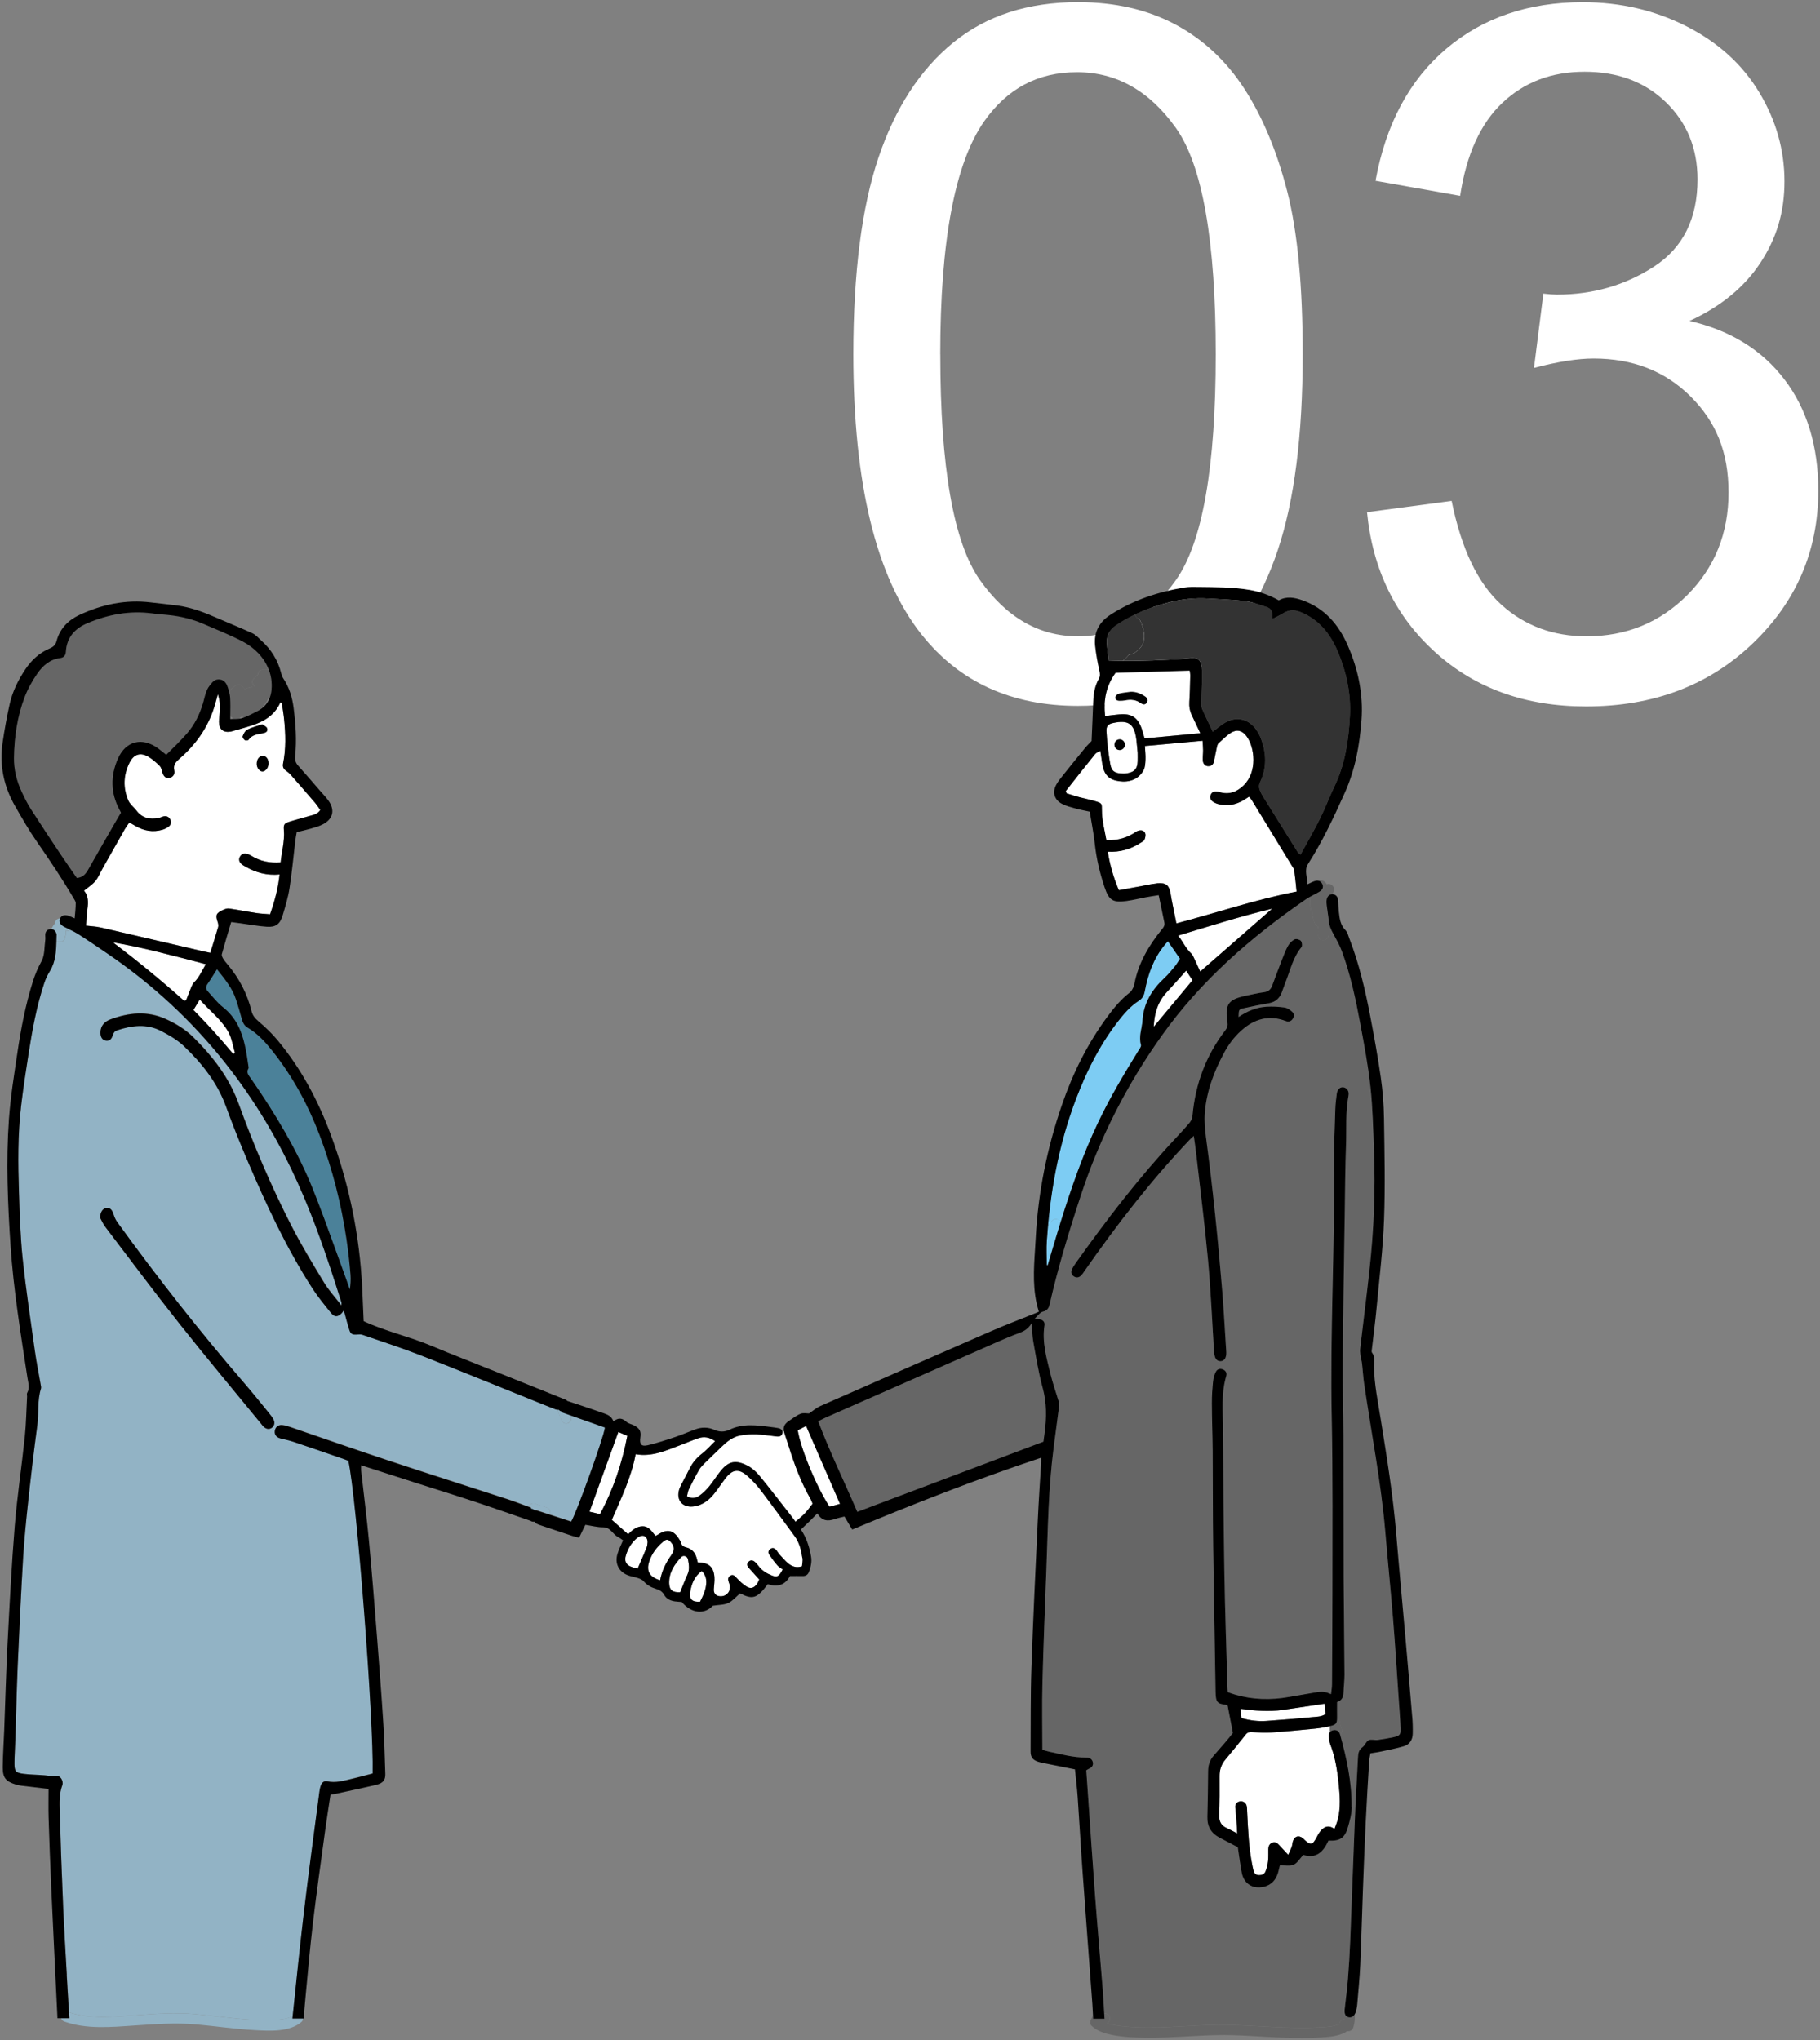 <?xml version="1.0" encoding="UTF-8"?>
<svg xmlns="http://www.w3.org/2000/svg" width="397" height="445" version="1.1" viewBox="0 0 397 445">
  <rect x="0" y="0" width="397" height="445" fill="#808080" stroke="none"/>
  <defs>
    <style>
      .cls-1 {
        fill: #333;
      }

      .cls-2 {
        fill: #fff;
      }

      .cls-3 {
        fill: #7dccf3;
      }

      .cls-4 {
        fill: #666;
      }

      .cls-5 {
        fill: #92b3c5;
      }

      .cls-6 {
        fill: #4b8199;
      }
    </style>
  </defs>
  <!-- Generator: Adobe Illustrator 28.6.0, SVG Export Plug-In . SVG Version: 1.2.0 Build 709)  -->
  <g>
    <g id="_レイヤー_1" data-name="レイヤー_1">
      <g>
        <path class="cls-2" d="M186.14,77.27c0-17.77,1.83-32.08,5.49-42.91,3.66-10.83,9.09-19.19,16.3-25.07,7.21-5.88,16.29-8.82,27.22-8.82,8.07,0,15.14,1.62,21.23,4.87,6.08,3.25,11.11,7.93,15.07,14.05,3.96,6.12,7.08,13.57,9.33,22.35,2.26,8.79,3.38,20.63,3.38,35.53,0,17.64-1.81,31.87-5.43,42.71-3.62,10.83-9.04,19.21-16.25,25.12-7.21,5.91-16.32,8.87-27.33,8.87-14.49,0-25.88-5.19-34.14-15.59-9.91-12.51-14.87-32.88-14.87-61.11ZM205.11,77.27c0,24.68,2.89,41.1,8.66,49.27,5.78,8.17,12.9,12.25,21.38,12.25s15.6-4.1,21.38-12.3c5.78-8.2,8.66-24.61,8.66-49.22s-2.89-41.19-8.66-49.32c-5.78-8.13-12.97-12.2-21.59-12.2s-15.24,3.59-20.3,10.77c-6.36,9.16-9.54,26.08-9.54,50.76Z"/>
        <path class="cls-2" d="M298.19,111.72l18.46-2.46c2.12,10.46,5.72,18,10.82,22.61,5.09,4.61,11.29,6.92,18.61,6.92,8.68,0,16.01-3.01,22-9.02,5.98-6.01,8.97-13.47,8.97-22.35s-2.77-15.47-8.3-20.97c-5.54-5.5-12.58-8.25-21.12-8.25-3.49,0-7.83.68-13.02,2.05l2.05-16.2c1.23.14,2.22.21,2.97.21,7.86,0,14.94-2.05,21.22-6.15s9.43-10.42,9.43-18.97c0-6.77-2.29-12.37-6.87-16.82-4.58-4.44-10.49-6.67-17.74-6.67s-13.16,2.26-17.94,6.77c-4.79,4.51-7.86,11.28-9.23,20.3l-18.46-3.28c2.26-12.37,7.38-21.96,15.38-28.76,8-6.8,17.94-10.2,29.84-10.2,8.2,0,15.76,1.76,22.66,5.28,6.9,3.52,12.18,8.32,15.84,14.41,3.66,6.08,5.49,12.54,5.49,19.38s-1.74,12.41-5.23,17.74-8.65,9.57-15.48,12.71c8.88,2.05,15.79,6.31,20.71,12.77,4.92,6.46,7.38,14.54,7.38,24.25,0,13.12-4.79,24.25-14.36,33.38-9.57,9.13-21.67,13.69-36.3,13.69-13.2,0-24.15-3.93-32.86-11.79-8.72-7.86-13.69-18.05-14.92-30.56Z"/>
      </g>
      <g>
        <path class="cls-2" d="M140.36,335c.64.15.92.79.89,1.46-.02.4-.09.81-.24,1.18-.59,1.46-1.23,2.89-1.92,4.51-.44-.13-1.1-.24-1.68-.52-.88-.41-1.2-1.23-.93-2.19.43-1.58,1.24-2.95,2.51-3.99.35-.29.96-.54,1.37-.45Z"/>
        <path class="cls-2" d="M146.38,336.43c.78.94.79,1.7.06,2.74-1.16,1.65-2.07,3.41-2.46,5.52-2.29-.68-3.06-2.02-2.37-4.11.58-1.74,1.66-3.17,3.08-4.34.71-.59,1.1-.5,1.69.2Z"/>
        <path class="cls-2" d="M150.07,340.12c.2,1.09.41,2.21-.12,3.32-.57,1.2-1.02,2.46-1.59,3.86-1.59.08-2.37-.45-2.4-1.97-.05-2.31,1.12-4.13,2.66-5.72.45-.47,1.32-.18,1.44.52Z"/>
        <path class="cls-2" d="M153.07,342.67c1.46,1.37,1.3,3.58-.36,6.69-1.66.12-2.41-.51-2.17-2.03.28-1.83.93-3.52,2.53-4.66Z"/>
        <path class="cls-2" d="M183.23,328.03c-.96.26-1.64.45-2.28.62-2.85-4.36-6.22-12.42-6.94-16.68.55-.28,1.13-.57,1.83-.93,2.46,5.66,4.89,11.25,7.39,16.99Z"/>
        <path class="cls-2" d="M134.89,312.35c.68.29,1.31.55,1.96.83-1.17,6.01-3.03,11.66-5.97,17.09-.76-.18-1.45-.35-2.29-.54,2.11-5.82,4.17-11.52,6.29-17.38Z"/>
        <path class="cls-2" d="M277.5,198.19c-5.36,4.68-10.45,9.13-15.7,13.72-.44-.97-.89-1.97-1.36-2.96-.17-.36-.34-.76-.62-1.01-1.19-1.05-1.73-2.51-2.84-3.86,6.89-2.08,13.49-4.17,20.53-5.88Z"/>
        <path class="cls-2" d="M258.74,211.71c.5.76.92,1.4,1.38,2.1-2.77,3.32-5.57,6.69-8.46,10.16.13-2.94.9-5.47,2.86-7.57,1.4-1.5,2.75-3.05,4.22-4.69Z"/>
        <path class="cls-2" d="M288.95,371.61c.06.84.11,1.54.17,2.28-.92.59-1.93.56-2.87.65-3.33.33-6.66.58-10,.83-1.81.14-3.58-.11-5.44-.6-.07-.61-.14-1.2-.24-2.05,3.16.43,6.22.69,9.27.24,2.99-.44,5.97-.88,9.11-1.35Z"/>
        <path class="cls-2" d="M291.99,388.96c.27,2.62.48,5.25-.16,7.85-.17.67-.45,1.32-.73,2.11-1.38-.96-2.31-.45-3.1.52-.35.43-.61.94-.87,1.44-.81,1.53-1.28,1.63-2.49.49-.15-.14-.29-.3-.45-.43-.9-.71-1.79-.45-2.16.65-.13.39-.13.82-.26,1.2-.19.55-.46,1.07-.77,1.77-.79-.85-1.42-1.49-2.01-2.16-.42-.47-.9-.71-1.51-.46-.59.25-.81.76-.82,1.38-.02.88.04,1.76-.06,2.63-.09.76-.27,1.52-.55,2.23-.25.62-.84.85-1.53.81-.71-.04-.97-.5-1.12-1.09-.08-.3-.14-.6-.2-.9-.81-3.91-.96-7.88-1.16-11.85-.02-.46,0-.94-.14-1.38-.19-.63-.86-.98-1.47-.85-.63.14-1.01.56-.98,1.21.03.77.17,1.54.22,2.31.08,1.06.13,2.12.2,3.46-.94-.49-1.6-.86-2.29-1.17-1.17-.53-1.66-1.38-1.63-2.69.09-2.89.11-5.78.08-8.67-.01-1.36.38-2.51,1.24-3.55,1.52-1.83,3.03-3.66,4.5-5.52.42-.53.9-.53,1.5-.49,1.34.09,2.68.17,4.01.08,3.19-.22,6.38-.52,9.56-.84,1.09-.11,2.18-.3,3.25-.54v1.03c0,.09.01.18.03.26-.19.23-.27.54-.25.9.03.61.11,1.25.33,1.81,1.05,2.73,1.5,5.58,1.8,8.45Z"/>
        <path class="cls-2" d="M248.16,164.2c0,.71.02,1.27,0,1.84-.06,1.62-.65,2.33-2.26,2.62-.5.09-1.03.09-1.53.04-1.37-.15-1.91-.61-2.17-1.98-.27-1.41-.45-2.84-.62-4.27-.11-.96-.15-1.94-.22-2.91-.07-1.1.3-1.59,1.38-1.83,3.38-.76,4.68.13,5.13,3.57.13,1.02.2,2.04.29,2.93ZM245.37,162.54c.06-.64-.43-1.23-1.07-1.27-.64-.04-1.19.47-1.21,1.13-.02.66.5,1.2,1.14,1.2.56,0,1.08-.48,1.13-1.06Z"/>
        <path class="cls-2" d="M259.99,156.02c.6,1.24,1.18,2.5,1.84,3.9-4.16.39-8.14.76-12.16,1.13-.23-.77-.39-1.47-.63-2.14-.88-2.46-2.26-3.34-4.85-3.1-1.02.09-2.04.23-3.13.37-.37-3.45.23-6.59,2.29-9.42,5.32-.16,10.67-.32,16.16-.48.05.4.15.79.13,1.18-.04,1.86-.08,3.71-.2,5.57-.07,1.07.09,2.05.55,3ZM250.15,153.25c.38-.61.02-1.09-.49-1.42-.92-.6-1.92-.98-3.05-.94-.86.13-1.73.19-2.57.41-.31.08-.71.49-.74.79-.06.54.4.78.93.77.41,0,.83-.01,1.22-.09,1.21-.26,2.34-.17,3.37.57.45.33.98.47,1.34-.09Z"/>
        <path class="cls-2" d="M282.31,189.8c.21,1.57.36,3.15.52,4.69-8.92,1.72-17.4,4.63-26.22,6.94-.36-1.78-.7-3.48-1.04-5.18-.08-.4-.14-.81-.21-1.22-.36-1.99-.97-2.51-3.03-2.34-1.17.1-2.33.39-3.5.6-1.56.28-3.12.57-4.78.87-1.17-2.77-1.94-5.45-2.42-8.4,2.69.15,5.02-.55,7.15-1.93.3-.19.71-.37.84-.65.18-.43.32-1,.18-1.41-.19-.59-.79-.77-1.42-.61-.2.05-.4.13-.57.24-1.88,1.3-3.96,1.95-6.48,1.84-.36-2.07-.98-4.23-.98-6.5,0-1.48.02-1.54-1.37-1.97-1.18-.36-2.4-.59-3.59-.91-.93-.25-1.83-.55-2.75-.84-.05-.16-.11-.33-.16-.5,2.13-2.69,4.25-5.4,6.41-8.07.23-.29.67-.42,1.12-.69.16,1.07.28,1.98.43,2.89.4,2.35,1.44,3.43,3.68,3.74,2.17.3,4.17-.35,5.3-2.35.38-.67.4-1.59.44-2.4.04-.91-.07-1.83-.13-2.93,4.19-.38,8.28-.75,12.58-1.14.05.81.11,1.45.12,2.09,0,.72-.11,1.44-.07,2.16.04.82.57,1.32,1.25,1.29.74-.03,1.09-.48,1.22-1.17.2-1.05.41-2.11.64-3.16.05-.24.15-.52.33-.68.88-.79,1.71-1.66,2.7-2.28,1.3-.81,2.47-.49,3.38.72,1.8,2.4,2.46,7.75-.6,10.75-1.48,1.45-3.17,2.07-5.22,1.49-.2-.06-.39-.13-.6-.16-.63-.08-1.12.13-1.37.74-.26.62-.02,1.14.48,1.49.37.26.82.44,1.26.55,1.84.48,3.58.14,5.23-.76.45-.25.87-.55,1.38-.87.19.23.41.43.56.67,2.93,4.79,5.86,9.59,8.79,14.39.18.3.46.61.51.93Z"/>
        <path class="cls-2" d="M176.85,326.95c.17.3.27.65.42,1.01-.57.71-1.06,1.44-1.66,2.07-.62.66-1.34,1.22-2.07,1.86-.38-.51-.67-.93-.99-1.33-2.29-2.92-4.54-5.87-6.89-8.73-.71-.86-1.6-1.67-2.58-2.17-2.52-1.3-4.09-1.05-5.86,1.14-.88,1.08-1.6,2.28-2.49,3.36-.62.74-1.32,1.45-2.11,2.02-.76.56-1.68.76-2.75.17.13-.52.19-1.09.42-1.57.7-1.44,1.44-2.86,2.24-4.24.3-.52.75-.98,1.18-1.41,1.2-1.2,2.45-2.36,3.66-3.55,1.19-1.15,2.46-2.21,4.13-2.51,1.15-.21,2.35-.29,3.52-.25,1.49.06,2.98.32,4.46.47.64.06,1.17-.14,1.21-.87,0-.06,0-.12,0-.18l.34-.07c.04.18.09.37.16.58.31.93.63,1.86.92,2.79,1.24,3.95,2.66,7.82,4.75,11.41Z"/>
        <path class="cls-2" d="M175.06,339.85c.08.58-.07,1.2-.12,1.78-1.24.41-2.2.03-3.01-.63-.71-.58-1.3-1.31-1.93-1.99-.24-.26-.41-.59-.64-.88-.37-.47-.85-.63-1.35-.26-.43.32-.49.81-.2,1.24.55.8,1.13,1.6,1.77,2.33.33.38.81.63,1.15.88-.79,1.56-1.21,1.78-2.39,1.31-1.11-.44-2.12-1.05-2.86-2.04-.27-.37-.58-.74-.94-1.01-.4-.3-.88-.32-1.27.08-.39.4-.34.85,0,1.25.75.85,1.52,1.68,2.35,2.61-.16.31-.29.69-.53,1.01-.65.87-1.37,1.08-2.28.5-.77-.49-1.46-1.14-2.09-1.81-.42-.45-.77-.9-1.41-.54-.61.35-.52.93-.32,1.5.07.19.16.38.2.58.26,1.43-.82,2.58-2.25,2.4-.87-.11-1.3-.67-1.23-1.59.06-.87.2-1.75.13-2.62-.17-2.2-1.32-3.18-3.62-3.12-.09-.36-.19-.74-.3-1.12-.33-1.13-1.07-1.9-2.2-2.18-.62-.15-1.02-.39-1.17-1.03-.06-.24-.21-.47-.35-.69-1.26-2.11-2.66-2.42-4.74-1.05-.13.08-.26.14-.48.25-.77-.93-1.42-2.12-2.83-2.1-1.26.02-2.2.78-3.14,1.73-1.16-1.03-2.3-2.03-3.55-3.13,2.02-4.71,4.25-9.25,5.19-14.32,3.65.63,6.74-.86,9.9-2.04,1.25-.47,2.48-1.01,3.75-1.44,1.23-.42,2.41-.27,3.69.63-.98.95-1.82,1.91-2.82,2.69-1.13.88-2.03,1.88-2.67,3.15-.6,1.2-1.24,2.37-1.85,3.57-.21.41-.42.84-.54,1.28-.61,2.2.79,3.81,3.06,3.57,2.11-.23,3.59-1.46,4.82-3.06.79-1.02,1.49-2.11,2.28-3.12,1.53-1.97,2.91-2.14,4.81-.45,1.07.95,2.06,2.02,2.92,3.16,2.49,3.28,4.91,6.63,7.35,9.95,1.03,1.41,1.43,3.07,1.67,4.76Z"/>
        <path class="cls-2" d="M51.25,229.68c-.12.07-.25.14-.37.22-.9-1.05-1.78-2.12-2.69-3.16-.98-1.12-1.98-2.23-3-3.33-.98-1.05-1.99-2.08-2.99-3.12.48-.81.88-1.46,1.37-2.28,2.09,2.39,4.66,4.29,6.21,7.02.79,1.38,1,3.09,1.48,4.65Z"/>
        <path class="cls-2" d="M44.89,210.31c-.88,1.48-1.45,2.9-2.58,3.98-.24.23-.4.58-.54.9-.43,1.03-.83,2.08-1.19,3.02-.23.05-.28.07-.33.07-.05,0-.11,0-.14-.02-4.97-4.45-10.14-8.67-15.48-12.72,6.83,1.18,13.45,2.99,20.26,4.77Z"/>
        <path class="cls-2" d="M69.83,176.68c-.58.9-1.42,1.02-2.19,1.25-1.53.45-3.08.83-4.6,1.32-1.11.36-1.23.63-1.13,1.85.18,2.39-.49,4.68-.72,7-2.37.17-4.45-.25-6.36-1.43-.3-.19-.64-.35-.98-.43-.67-.16-1.23.02-1.56.67-.3.6-.1,1.12.35,1.53.26.24.59.41.9.59,2.24,1.28,4.63,1.96,7.43,1.7-.33,3.02-1.07,5.81-2.08,8.68-1.06-.09-2.03-.12-2.99-.27-1.99-.3-3.96-.7-5.94-.98-.41-.06-.9.1-1.3.29-1.58.72-1.72,1.13-1.17,2.75.11.32.16.71.07,1.02-.53,1.83-1.11,3.64-1.71,5.6-.56-.12-1.1-.23-1.63-.35-7.48-1.74-14.96-3.49-22.44-5.21-.89-.2-1.82-.23-2.99-.37.1-1.28.13-2.46.3-3.62.21-1.46.23-2.86-.74-4.01.88-.73,1.82-1.3,2.48-2.11.68-.82,1.07-1.87,1.61-2.81,1.59-2.83,3.19-5.66,4.8-8.48.28-.49.62-.93,1-1.48.51.29.94.54,1.37.79,1.83,1.05,3.76,1.39,5.81.81.48-.14.97-.37,1.37-.67.55-.43.67-1.06.32-1.66-.31-.54-.84-.74-1.46-.58-.35.09-.68.27-1.03.34-1.9.37-3.57.04-4.82-1.6-.58-.77-1.44-1.39-1.8-2.24-1.17-2.75-1.07-5.55.28-8.23.95-1.89,2.42-2.32,4.22-1.22.87.53,1.65,1.24,2.38,1.96.29.29.4.8.52,1.24.27,1.02.77,1.48,1.55,1.35.69-.11,1.29-.74,1.09-1.61-.29-1.26.36-1.9,1.16-2.6,3.5-3.04,6.11-6.69,7.52-11.14.28-.87.5-1.75.83-2.91.28.88.42,1.66.45,2.41.03.5.01.98-.03,1.46-.06.72-.17,1.44-.18,2.16-.02,1.58.95,2.39,2.48,2.14.1-.02.2-.04.3-.07,1.48-.43,2.97-.82,4.43-1.3,2.59-.85,4.83-2.16,6.06-4.77.04-.08.08-.17.11-.26.1.03.21.05.31.08.17,1.19.39,2.36.51,3.56.33,3.24.44,6.49-.22,9.71-.14.68.08,1.2.67,1.59.34.22.66.49.93.79,1.8,2.05,3.6,4.11,5.38,6.19.42.5.77,1.06,1.14,1.58ZM57.25,168.26c.71,0,1.35-.89,1.32-1.81-.03-.99-.56-1.61-1.32-1.57-.78.05-1.29.81-1.24,1.84.04.83.62,1.54,1.24,1.54ZM57.32,159.95c.61-.11,1.18-.39.95-1.08-.12-.37-.68-.59-1.07-.89-1.2.42-2.31.69-3.29,1.19-.46.24-.76.9-.98,1.43-.08.2.22.67.47.84.18.13.72.08.82-.08.76-1.12,1.95-1.2,3.1-1.42Z"/>
        <path class="cls-4" d="M305.51,376.99c.06,1.35-.18,1.59-1.51,1.89-1.16.25-2.33.46-3.5.61-.65.08-1.43-.2-1.96.06-.56.28-.8,1.13-1.34,1.52-.79.57-.93,1.31-.97,2.15-.24,4.64-.52,9.27-.7,13.91-.36,8.72-.65,17.43-1,26.15-.11,2.79-.28,5.57-.5,8.35-.15,1.9-.39,3.8-.61,5.7-.33.23-.53.64-.37,1.15.21.67.29,1.31.24,1.96-.49.02-.93.26-1.07.79-.02.07-.03.15-.03.23-1.38.67-3.17.68-4.66.76-2.49.13-4.99.08-7.48,0-4.78-.15-9.56-.6-14.35-.56-4.65.04-9.29.51-13.95.57-2.41.03-4.83-.02-7.23-.31-.95-.11-2.07-.26-3.07-.62.04-.03.08-.05.12-.08,1.12-.6.38-2.16-.68-2.06-.09-1.67-.19-3.33-.32-5-.55-6.89-1.17-13.78-1.69-20.68-.55-7.31-1.03-14.62-1.54-21.93-.13-1.8-.26-3.6-.38-5.42.2-.12.36-.24.54-.32.64-.27,1.05-.72.9-1.43-.17-.77-.78-1.06-1.52-1.05-2.71.03-5.31-.69-7.93-1.25-.49-.11-.97-.26-1.57-.42,0-4.95-.1-9.8.02-14.64.21-8.15.54-16.3.85-24.45.33-8.97.44-17.96,1.6-26.88.39-3.01.8-6.02,1.19-9.03.04-.3.02-.62-.07-.91-.6-2.02-1.31-4.01-1.81-6.05-.85-3.49-1.89-6.98-1.31-10.66.1-.62-.26-1.1-.91-1.26-.3-.07-.62-.08-1.25-.15.32-.29.59-.59.84-.86.32-.33.61-.6.94-.68,1-.24,1.32-.77,1.52-1.66.83-3.68,1.79-7.33,2.83-10.96,1.22-4.25,2.56-8.48,3.94-12.68,4.11-12.55,10.05-24.2,17.7-34.94,8.52-11.96,19.42-21.47,31.46-29.74.3-.21.62-.4.95-.57-.2.9-.16,1.71.07,2.87.04.22.14.39.26.52.08.79.27,1.59.57,2.41.13.36.4.59.71.7.03.12.06.25.09.37.04.52.05,1.03,0,1.56-.12,1.43,2.11,1.42,2.23,0,.04-.5.03-1-.01-1.49.02-.06.04-.13.05-.19.09-.08.17-.18.23-.3.22.71.58,1.35.94,2.01.61,1.12,1.24,2.25,1.68,3.45,1.88,5.1,3.01,10.4,4,15.73.86,4.61,1.74,9.23,2.24,13.89.5,4.61.59,9.27.77,13.91.33,8.73-.04,17.44-1,26.12-.62,5.64-1.34,11.27-2,16.9-.06.5-.04,1.02.03,1.52.09.66.3,1.29.37,1.95.17,1.43.24,2.88.45,4.31,1.58,10.82,3.71,21.56,4.63,32.47.53,6.27,1.17,12.53,1.68,18.8.46,5.66.81,11.32,1.2,16.99.16,2.31.35,4.63.44,6.95ZM294.83,394.14c.06-5.38-1.07-10.6-2.5-15.75.25-.2.42-.51.4-.85-.01-.21-.05-.41-.11-.6,0,0,0-.02,0-.03-.03-.08-.05-.16-.09-.24-.05-.13-.1-.26-.15-.39-.02-.06-.03-.13-.05-.2,0,.01-.02-.2-.02-.22-.01-.45-.28-.84-.67-1.02,0-.09,0-.19,0-.3-.02-1.08,0-2.16,0-3.29,1.02-.31,1.38-1.08,1.41-2.12.04-1.29.21-2.58.21-3.86-.04-7.07-.16-14.14-.19-21.21-.04-10.22,0-20.44-.04-30.66-.02-5.41-.2-10.83-.16-16.24.09-11.1.29-22.19.45-33.29.07-4.6.09-9.19.26-13.78.14-3.71-.15-7.44.55-11.12.18-.96-.33-1.67-1.07-1.8-.74-.13-1.36.4-1.49,1.41-.15,1.12-.29,2.26-.32,3.39-.13,4.23-.32,8.46-.28,12.69.16,18.17-.88,36.32-.5,54.49.26,12.75.14,25.5.15,38.25,0,6.66-.05,13.32-.09,19.97,0,.71-.13,1.41-.21,2.16-1.34-.59-1.89-.65-3.37-.39-1.93.33-3.86.66-5.79,1-3.97.71-7.91.62-11.8-.52-.53-.16-1.05-.35-1.55-.53-.04-.39-.08-.64-.08-.9-.23-8.26-.53-16.51-.67-24.77-.18-10.48-.26-20.96-.3-31.44-.01-3.96-.46-7.95.7-11.85.18-.61-.07-1.14-.66-1.41-.65-.3-1.3-.13-1.61.49-.32.62-.53,1.35-.6,2.05-.16,1.59-.28,3.19-.27,4.79.01,3.46.15,6.92.18,10.38.05,6.97.02,13.94.11,20.91.14,10.53.36,21.05.52,31.58.04,2.45.35,2.69,2.4,2.96.09.01.17.1.23.14.36,1.86.72,3.7,1.15,5.96-.38.48-.95,1.21-1.55,1.91-.87,1.02-1.76,2.02-2.64,3.04-.86.98-1.21,2.11-1.22,3.41-.02,3.3-.06,6.61-.16,9.91-.07,2.16.85,3.65,2.74,4.62,1.32.68,2.64,1.38,3.9,2.04.3,1.92.52,3.77.87,5.59.47,2.43,2.46,3.62,4.87,3.03,1.61-.4,2.55-1.49,3.03-3.01.19-.62.31-1.26.41-1.66,1.16-.03,2.23.22,3.03-.15.8-.36,1.33-1.33,2.08-2.13,2.8.91,4.41-.68,5.48-3.1,2.55.09,3.56-.54,4.26-2.95.42-1.42.81-2.92.83-4.39ZM283.88,206.61c.23-.27.14-1.08-.11-1.38-.25-.3-1-.51-1.34-.35-.56.26-1.1.78-1.41,1.32-.54.93-.92,1.96-1.32,2.97-.75,1.92-1.47,3.85-2.19,5.79-.31.84-.82,1.34-1.78,1.46-1.33.17-2.64.48-3.95.76-3.89.82-4.61,1.84-4.04,5.8.1.67-.01,1.15-.43,1.7-4.24,5.5-6.57,11.74-7.19,18.65-.05.52-.27,1.1-.6,1.5-1.02,1.23-2.12,2.4-3.21,3.57-7.9,8.47-14.94,17.64-21.64,27.07-.33.46-.64.94-.87,1.46-.26.59-.08,1.14.47,1.49.55.35,1.1.24,1.55-.21.29-.29.52-.64.75-.98,6.97-10,14.41-19.64,22.81-28.5.27-.28.57-.54,1.02-.97.2,1.43.39,2.63.52,3.84.89,7.79,1.88,15.57,2.6,23.38.61,6.68.89,13.38,1.31,20.08.08,1.26.54,1.9,1.38,1.88.84-.02,1.3-.72,1.26-1.95,0-.05,0-.1-.01-.16-.29-4.37-.52-8.76-.87-13.13-.92-11.21-2.05-22.4-3.54-33.55-.24-1.78-.4-3.61-.26-5.39.37-4.65,1.98-8.94,4.17-13.02.98-1.83,2.21-3.5,3.76-4.89,2.82-2.54,6.01-3.49,9.69-2.11.61.23,1.13.12,1.51-.4.38-.51.41-1.15-.03-1.56-.46-.43-1.08-.88-1.68-.97-1.32-.19-2.67-.26-4-.18-2.14.13-4.1.92-6.06,2.24.05-1.61.04-1.67,1.13-1.91,1.81-.41,3.63-.77,5.46-1.09,1.41-.25,2.33-1.02,2.83-2.34.29-.77.55-1.56.85-2.32,1.02-2.57,1.61-5.34,3.44-7.56Z"/>
        <path class="cls-4" d="M295.49,439.34c.1.97,0,1.94-.3,2.9-.19.62-.82.92-1.39.76-.09.12-.21.23-.38.32-1.6.84-3.55.98-5.32,1.09-2.69.17-5.39.12-8.07.04-4.92-.16-9.86-.67-14.78-.55-4.97.12-9.93.6-14.9.57-2.51-.02-5.06-.09-7.53-.57-1.67-.32-3.42-.81-4.69-2.01-.38-.36-.4-.91-.18-1.35.16-.32.32-.64.48-.96.01.21.02.42.03.64h2.48c-.02-.35-.04-.7-.06-1.05,1.06-.1,1.8,1.46.68,2.06-.04.03-.08.05-.12.08,1,.35,2.12.5,3.07.62,2.4.29,4.82.34,7.23.31,4.65-.06,9.29-.53,13.95-.57,4.78-.04,9.57.41,14.35.56,2.49.08,4.99.13,7.48,0,1.49-.08,3.28-.09,4.66-.76,0-.08.01-.16.03-.23.15-.53.58-.78,1.07-.79.05-.65-.03-1.29-.24-1.96-.16-.51.04-.91.37-1.15-.03.3-.07.61-.1.91-.11,1.02.17,1.58.86,1.73.52.11,1-.11,1.31-.62Z"/>
        <path class="cls-1" d="M291.76,141.97c1.93,4.51,2.96,9.32,2.7,14.19-.28,5.24-1.02,10.47-3.36,15.32-1.12,2.32-2.01,4.76-3.16,7.06-1.3,2.62-2.79,5.16-4.25,7.84-.31-.25-.5-.34-.59-.49-2.55-4.07-5.09-8.13-7.62-12.21-.25-.39-.45-.81-.63-1.24-.27-.63-.29-1.22.04-1.91,1.47-3.12,1.35-6.3.15-9.47-.25-.67-.6-1.32-1.01-1.91-1.65-2.36-4.31-2.98-6.8-1.54-.92.54-1.73,1.26-2.69,1.97-.79-1.69-1.61-3.35-2.35-5.04-.19-.45-.16-1.01-.15-1.52.04-1.65.14-3.3.18-4.95.02-.87,0-1.76-.11-2.62-.19-1.57-.78-2.01-2.39-1.91-.46.03-.92.12-1.39.15-4.42.27-8.85.5-13.42.44.49-.37.92-.8,1.3-1.26,1.06-.21,1.99-.86,2.65-1.74,1.3-1.73.65-4.14-.2-5.89-.14-.28-.43-.46-.74-.52-.08-.26-.24-.49-.44-.64,2.26-1.1,4.64-1.94,7.11-2.59,2.97-.78,5.98-1.13,9.04-.94,2.73.17,5.47.25,8.18.59,1.51.19,2.98.79,4.45,1.25.89.28,1.36.89,1.26,1.87-.02.18.06.38.12.72.81-.43,1.55-.77,2.24-1.19,1.22-.76,2.36-.88,3.77-.31,4.03,1.62,6.49,4.69,8.12,8.5Z"/>
        <path class="cls-4" d="M292.73,377.53c.02.34-.15.64-.4.85,0-.03-.01-.05-.02-.07-.19-.67-.68-1.05-1.41-.94-.35.05-.62.2-.79.42-.02-.09-.03-.17-.03-.26v-1.03s.07-.02.11-.03c1.17-.27,1.44-.59,1.46-1.64.39.17.66.57.67,1.02,0,.03.03.24.02.22.01.06.03.13.05.2.04.13.09.26.15.39.03.08.06.16.09.24,0,0,0,.02,0,.03.06.19.1.39.11.6Z"/>
        <path class="cls-4" d="M289.38,192.91c.78-.44,2.01.52,1.52,1.59-.09.19-.14.37-.18.54-.64-.09-1.25.45-1.35,1.21-.06.4-.03.83.02,1.24.14,1.18.36,2.35.47,3.53.03.35.11.67.21.99-.06.12-.14.22-.23.3-.02.06-.03.13-.05.19.04.49.05.99.01,1.49-.12,1.42-2.35,1.43-2.23,0,.04-.53.03-1.05,0-1.56-.03-.12-.06-.25-.09-.37-.3-.11-.57-.34-.71-.7-.31-.81-.5-1.61-.57-2.41-.12-.13-.22-.3-.26-.52-.23-1.16-.27-1.97-.07-2.87.67-.37,1.36-.69,2.01-1.09.71-.43.88-1.11.53-1.72-.19-.34-.45-.54-.74-.62.57-.35,1.42.07,1.68.69.01.04.03.07.04.11Z"/>
        <path class="cls-3" d="M257.39,209.1c-.39.59-.71,1.18-1.13,1.68-.72.87-1.44,1.76-2.27,2.53-1.35,1.26-2.49,2.62-3.31,4.14l-1.39-.06c.2-.34.33-.72.41-1.16.69-3.69,1.91-7.17,4.34-10.12.19-.23.38-.45.71-.83.92,1.33,1.76,2.54,2.65,3.82Z"/>
        <path class="cls-3" d="M249.29,217.4l1.39.06c-.83,1.52-1.34,3.2-1.46,5.09-.11,1.78-.88,3.5-.34,5.34.11.37-.34.93-.61,1.36-3.18,5.13-6.25,10.32-8.84,15.78-3.3,6.96-5.8,14.22-8.09,21.56-.22-.75-1.32-.88-1.83-.37-.38.38-.67.81-.9,1.27-.01,0-.03.01-.04.02.98-10.95,3.28-21.61,7.75-31.76,2-4.54,4.39-8.87,7.43-12.81,1.36-1.76,2.79-3.45,4.69-4.67.37-.24.65-.53.85-.86Z"/>
        <path class="cls-1" d="M248.66,135.24c.84,1.75,1.49,4.16.2,5.89-.66.88-1.59,1.54-2.65,1.74-.37.47-.81.89-1.3,1.26-1.02-.01-2.04-.04-3.08-.08-.14-1.35-.35-2.62-.4-3.9-.07-1.61.64-2.84,2.01-3.77,1.3-.88,2.64-1.64,4.03-2.31.2.15.36.37.44.64.32.06.61.24.74.52Z"/>
        <path class="cls-3" d="M231.34,266.59c-.29.93-.58,1.87-.86,2.8-.66,2.17-1.3,4.36-1.94,6.53-.07,0-.15-.02-.22-.04,0-1.78-.11-3.57.02-5.35.07-1.01.15-2.02.24-3.03.01,0,.03-.01.04-.02.22-.46.52-.89.9-1.27.52-.51,1.61-.38,1.83.37Z"/>
        <path class="cls-4" d="M227.43,302.72c.88,3.23.86,6.4.44,9.64-.09.71-.19,1.43-.28,2.08-13.5,5.09-26.95,10.16-40.59,15.31-2.81-6.55-5.96-12.97-8.52-19.74.67-.33,1.16-.61,1.67-.83,12.46-5.49,24.92-10.98,37.38-16.46,1.51-.66,3.03-1.31,4.58-1.88,1.14-.42,2.18-.91,2.94-2.25.11,1.51.11,2.77.33,3.99.62,3.4,1.15,6.83,2.06,10.15Z"/>
        <path class="cls-5" d="M131.99,311.31c-.2,2.01-6.38,19.11-7.37,20.52-1.57-.51-3.15-1.02-4.75-1.54.23-.5.16-1.12-.43-1.39-.81-.37-1.71-.47-2.51-.84-.55-.25-1.2-.16-1.53.4-.03.05-.05.1-.07.15-1.62-.59-3.14-1.18-4.68-1.68-8.58-2.79-17.18-5.52-25.74-8.36-7.19-2.38-14.35-4.89-21.52-7.34-.58-.2-1.19-.39-1.79-.45-.89-.09-1.52.47-1.62,1.29-.1.84.37,1.41,1.28,1.63,1,.24,2.01.46,2.98.79,3.57,1.2,7.12,2.43,10.68,3.66.38.13.76.29,1.11.42,1.8,8.15,5.56,56.56,5.29,68.21-1.49.38-3.02.81-4.56,1.17-1.75.41-3.49.95-5.33.54-.62-.14-1.12.19-1.36.78-.17.42-.28.88-.34,1.34-1.17,8.95-2.4,17.89-3.45,26.85-.87,7.4-1.63,14.81-2.4,22.23-.98.64-2.37.77-3.47.87-1.93.17-3.88.08-5.82-.04-4.03-.26-8.04-.86-12.06-1.22-4.3-.38-8.6-.06-12.89.25-4.75.34-9.94.89-14.55-.62-.18-2.72-.35-5.45-.5-8.17-.29-5.05-.59-10.1-.81-15.15-.29-6.86-.55-13.72-.74-20.57-.05-1.89-.12-3.8.57-5.66.34-.91-.49-2.19-1.32-2.04-.88.15-1.68-.04-2.51-.11-1.53-.13-3.08-.13-4.6-.32-1.76-.23-2.01-.54-2.01-2.29,0-1.65.13-3.3.18-4.95.18-5.47.3-10.94.53-16.4.34-7.78.71-15.57,1.17-23.35.24-4.01.64-8.02,1.07-12.02.61-5.64,1.26-11.28,2.02-16.9.37-2.7-.02-5.48.81-8.13.08-.27-.02-.61-.07-.92-.42-2.44-.92-4.87-1.26-7.32-.94-6.69-1.95-13.38-2.66-20.09-.5-4.77-.65-9.57-.8-14.37-.21-6.35-.28-12.7.47-19.02.45-3.79,1.03-7.56,1.62-11.33.81-5.2,1.76-10.38,3.42-15.39.3-.91.73-1.81,1.24-2.63,1.25-2.06,1.36-4.31,1.41-6.57.61.51,1.83.23,1.88-.83v-.05s.01-.04.03-.08c.02-.09.06-.18.09-.26.1-.3.11-.61.04-.92,0-.01,0-.03-.01-.04.01-.03.03-.07.04-.1.03,0,.06.02.08.03.41.14.75.04.98-.18.59.28,1.17.58,1.72.93,2.13,1.36,4.22,2.79,6.31,4.21,8.8,6,16.5,12.93,23.16,20.76l-1.36.74c-.96-1.11-1.97-2.17-3.03-3.22-1.74-1.73-3.81-2.99-6.04-4-4.02-1.83-8.05-1.41-12.05.07-1.28.47-2.18,1.38-2.19,2.89,0,1,.42,1.63,1.17,1.75.72.11,1.23-.22,1.52-1.2.17-.57.44-.88.97-1.06,3.18-1.05,6.4-1.46,9.49.11,1.82.93,3.66,2.01,5.12,3.4,3.9,3.73,7.22,7.91,9.11,13.1,1.43,3.93,2.98,7.81,4.62,11.65,4.1,9.64,8.51,19.15,14.2,27.98,1.22,1.9,2.68,3.66,4.1,5.43.75.94,1.49.9,2.33.03.12-.12.2-.27.46-.62.44,1.59.77,2.93,1.19,4.24.3.94.66,1.11,1.62,1.05.4-.03.83-.09,1.19.03,4.29,1.48,8.61,2.87,12.83,4.52,8.69,3.4,17.33,6.95,25.99,10.43,1.05.42,2.11.83,3.16,1.26.21.09.4.14.6.16.17.77.54,1.49.79,2.23.2.57.76.95,1.37.78.56-.15.98-.79.78-1.37-.05-.15-.1-.29-.16-.44,2.56.9,5.09,1.8,7.59,2.68ZM59.33,311.41c.53-.4.69-1.11.33-1.81-.24-.45-.56-.86-.89-1.26-1.86-2.27-3.69-4.58-5.62-6.8-9.71-11.26-18.87-22.94-27.58-34.98-.38-.52-.63-1.15-.83-1.77-.28-.89-.73-1.36-1.45-1.31-.81.06-1.44.81-1.44,2.16.26.47.62,1.32,1.17,2.04,5.37,7.06,10.67,14.17,16.18,21.12,5.86,7.39,11.93,14.63,17.9,21.93.13.16.25.33.4.47.61.56,1.27.63,1.82.21Z"/>
        <path class="cls-5" d="M124.56,309.07c.2.58-.22,1.22-.78,1.37-.61.17-1.18-.2-1.37-.78-.25-.73-.62-1.46-.79-2.23.37.04.71-.06,1.04-.35,0,0,0,0,0,.01l.05-.06c-.03.3-.06.59-.1.95.6.21,1.2.43,1.8.64.06.14.11.29.16.44Z"/>
        <path class="cls-5" d="M123.07,305.45c.21.03.41.11.6.21-.37.52-.69.96-1,1.4,0,0-.01.01-.02.02.14-.53.28-1.06.42-1.63Z"/>
        <path class="cls-5" d="M119.45,328.9c.59.27.67.9.43,1.39-1.01-.33-2.03-.66-3.06-.99-.06.45-.09.7-.12.95-.08.61-.13,1.02-.1,1.32,0,0,0,0,0-.01-.16-.11-.32-.21-.49-.3-.1-.05-.26-.14-.35-.18.05-.84.09-1.55.13-2.28-.18-.06-.36-.13-.54-.2.02-.05.04-.1.07-.15.33-.56.97-.65,1.53-.4.8.37,1.7.47,2.51.84Z"/>
        <path class="cls-6" d="M76.45,278.06c.08,1.04.01,2.1-.15,3.18-.23-.66-.46-1.33-.7-1.99-.86-2.33-1.7-4.68-2.54-7.02.09-.09.21-.17.34-.22,0-.18.04-.34.11-.47-.04-.28-.08-.55-.11-.83-.14-1.2,1.81-1.51,2.16-.43.38,2.57.67,5.16.88,7.77Z"/>
        <path class="cls-6" d="M75.56,270.29c-.35-1.07-2.3-.77-2.16.43.03.28.07.55.11.83-.07.13-.11.29-.11.47-.13.05-.25.13-.34.22-1.53-4.26-3.08-8.51-4.75-12.71-3.47-8.66-8.27-16.61-13.57-24.26-.46-.67-1.1-1.3-.54-2.22.05-.08.03-.2.02-.3-.47-3.2-.9-6.4-2.36-9.17l1.27-.33c.21.37.49.68.9.91,2.23,1.31,3.9,3.2,5.48,5.19,4.36,5.5,7.67,11.62,10.17,18.16,2.82,7.4,4.75,15.01,5.9,22.79Z"/>
        <path class="cls-5" d="M74.52,284.02c.04.11,0,.24,0,.67-1.4-1.81-2.78-3.3-3.81-5.01-2.49-4.1-4.98-8.21-7.16-12.47-4.39-8.59-8.18-17.47-11.47-26.55-1.54-4.26-3.94-7.91-6.82-11.23l1.36-.74c6.66,7.83,12.28,16.55,16.9,26.12,3.87,8.01,6.86,16.34,9.58,24.78.48,1.48.95,2.96,1.42,4.44Z"/>
        <path class="cls-5" d="M66.09,440.22c.03.29-.07.59-.37.84-2.63,2.2-6.91,1.92-10.11,1.75-4.29-.23-8.54-.87-12.82-1.25-4.55-.4-9.07-.06-13.61.25-4.97.34-10.38.84-15.15-.88-.38-.14-.6-.4-.7-.71h1.82c-.03-.43-.06-.86-.08-1.29,4.61,1.51,9.8.95,14.55.62,4.29-.31,8.59-.63,12.89-.25,4.03.36,8.03.96,12.06,1.22,1.93.12,3.89.21,5.82.04,1.1-.1,2.49-.23,3.47-.87-.02.18-.04.35-.06.53h2.28Z"/>
        <path class="cls-4" d="M58.62,146.06c.52,1.35.75,2.82.61,4.39-.07.75-.24,1.43-.51,2.04-.07-.06-.13-.13-.18-.22-.3.78-.83,1.53-1.59,2.3-.12.13-.26.21-.4.26-.04.05-.09.09-.14.14-.08.05-.17.1-.26.14-.95.49-1.9.99-2.89,1.36-.16-.02-.31-.06-.45-.14-.09.03-.19.05-.28.07-.08.14-.2.26-.33.37-.38.05-.78.05-1.2.05-.27-.2-.52-.4-.76-.62.01-1.36.05-2.69-.03-4.01-.03-.44-.11-.89-.23-1.33.37-.45.79-.86,1.22-1.22.46-.39,1.12-.46,1.58,0,.21.21.42.44.61.68.42-.2.89-.32,1.35-.42.01,0,.03-.01.04-.02.28-.15.54-.18.78-.12.05,0,.09,0,.14,0,0,0,0-.01.01-.02-.6-.32-.95-1.15-.32-1.77.28-.28.56-.55.86-.81.03-.12.07-.25.11-.37.2-.63.96-.93,1.53-.74.26-.09.52-.08.76,0Z"/>
        <path class="cls-4" d="M58.62,146.06c-.24-.08-.5-.09-.76,0-.57-.18-1.32.11-1.53.74-.04.13-.08.25-.11.37-.29.25-.57.53-.86.81-.62.62-.28,1.45.32,1.77,0,0,0,.01-.01.02-.05,0-.09,0-.14,0-.24-.05-.5-.02-.78.12-.01,0-.03.01-.04.02-.46.09-.93.22-1.35.42-.2-.24-.4-.47-.61-.68-.45-.46-1.12-.39-1.58,0-.43.36-.86.77-1.22,1.22-.11-.41-.25-.81-.39-1.21-.32-.87-.95-1.5-1.97-1.46-.9.03-1.33.63-1.88,1.33-.93,1.17-1.06,2.51-1.45,3.81-.72,2.45-1.84,4.73-3.52,6.66-1.41,1.62-2.99,3.1-4.51,4.64-.74-.58-1.28-1.05-1.87-1.47-3.43-2.42-6.96-1.54-8.66,2.29-1.66,3.74-1.64,7.5.33,11.18.1.18.2.36.33.62-.19.32-.41.66-.61,1.01-2.19,3.8-4.39,7.59-6.54,11.4-.54.95-1.15,1.71-2.44,1.84-1.22-1.78-2.44-3.5-3.61-5.26-2.17-3.26-4.34-6.52-6.46-9.83-.75-1.17-1.36-2.43-1.95-3.69-1.11-2.36-1.74-4.85-1.7-7.48.07-4.52.72-8.96,2.33-13.19.69-1.81,1.67-3.56,2.78-5.16,1.18-1.71,2.75-3.09,4.97-3.36.78-.1,1.2-.57,1.24-1.34.17-3.16,1.96-5.12,4.73-6.28,4.5-1.89,9.17-2.77,14.06-2.13,1.28.17,2.57.25,3.85.39,2.58.29,5.07.91,7.46,1.95,2.84,1.24,5.73,2.37,8.47,3.8,2.56,1.34,4.67,3.48,5.68,6.12Z"/>
        <path class="cls-6" d="M53.12,223.24l-1.27.33c-.76-1.45-1.81-2.78-3.29-3.94-1.2-.94-2.15-2.22-3.2-3.35-.48-.52-.54-1.04-.1-1.66.68-.97,1.28-1.99,2.06-3.2,1.76,2.19,3.35,4.14,4.15,6.59.47,1.42.88,2.86,1.28,4.3.09.34.21.66.37.94Z"/>
        <path class="cls-5" d="M15.43,202.78c-.24.22-.58.32-.98.18-.03,0-.05-.02-.08-.03-.01.03-.03.06-.04.1,0,.01,0,.03.01.04.07.31.06.62-.04.92-.03.09-.06.18-.09.26-.01.04-.02.07-.03.08v.05c-.05,1.05-1.27,1.33-1.88.83.01-.46.02-.92.04-1.38,0-.1-.03-.2-.07-.3-.19-.51-.53-.84-1.03-.89.15-.43.41-.83.72-1.19.03-.56.46-1.11,1.07-1.11.03-.03.06-.06.09-.09.01-.01.02-.02.03-.03-.02.04-.03.07-.05.11-.25.67.05,1.29.89,1.73.47.25.95.47,1.43.71Z"/>
        <g>
          <path d="M308.04,374.42c-.47-5.71-.96-11.41-1.46-17.12-.66-7.55-1.38-15.1-2.01-22.66-.7-8.44-2.05-16.79-3.4-25.14-.62-3.81-1.4-7.61-1.47-11.5-.02-1,.28-2.06-.43-2.99-.14-.19-.03-.6,0-.91.33-2.92.73-5.84,1-8.76.6-6.42,1.39-12.84,1.63-19.28.27-7.37.1-14.76-.01-22.14-.04-2.99-.28-5.99-.7-8.94-.64-4.49-1.46-8.96-2.31-13.41-1.1-5.73-2.43-11.4-4.54-16.86-.24-.62-.4-1.37-.84-1.81-1.13-1.13-1.29-2.54-1.45-3.97-.1-.87-.12-1.75-.19-2.62-.05-.71-.43-1.16-1.13-1.27h0c-.64-.09-1.25.45-1.35,1.21-.06.4-.03.83.02,1.24.14,1.18.36,2.35.47,3.53.03.35.11.67.21.99.22.71.58,1.35.94,2.01.61,1.12,1.24,2.25,1.68,3.45,1.88,5.1,3.01,10.4,4,15.73.86,4.61,1.74,9.23,2.24,13.89.5,4.61.59,9.27.77,13.91.33,8.73-.04,17.44-1,26.12-.62,5.64-1.34,11.27-2,16.9-.06.5-.04,1.02.03,1.52.09.66.3,1.29.37,1.95.17,1.43.24,2.88.45,4.31,1.58,10.82,3.71,21.56,4.63,32.47.53,6.27,1.17,12.53,1.68,18.8.46,5.66.81,11.32,1.2,16.99.16,2.31.35,4.63.44,6.95.06,1.35-.18,1.59-1.51,1.89-1.16.25-2.33.46-3.5.61-.65.08-1.43-.2-1.96.06-.56.28-.8,1.13-1.34,1.52-.79.57-.93,1.31-.97,2.15-.24,4.64-.52,9.27-.7,13.91-.36,8.72-.65,17.43-1,26.15-.11,2.79-.28,5.57-.5,8.35-.15,1.9-.39,3.8-.61,5.7-.03.3-.07.61-.1.91-.11,1.02.17,1.58.86,1.73.52.11,1-.11,1.31-.62.1-.16.18-.34.25-.56.17-.54.28-1.1.32-1.67.24-2.88.53-5.76.66-8.64.24-5.46.37-10.94.58-16.4.18-4.85.37-9.7.6-14.54.21-4.48.49-8.96.76-13.45.03-.55.17-1.09.27-1.68.86-.14,1.62-.23,2.37-.4,1.66-.36,3.33-.67,4.95-1.16,1.26-.38,1.89-1.42,1.91-2.73.03-1.24,0-2.48-.11-3.71Z"/>
          <path d="M294.83,394.14c.06-5.38-1.07-10.6-2.5-15.75,0-.03-.01-.05-.02-.07-.19-.67-.68-1.05-1.41-.94-.35.05-.62.2-.79.42-.19.23-.27.54-.25.9.03.61.11,1.25.33,1.81,1.05,2.73,1.5,5.58,1.8,8.45.27,2.62.48,5.25-.16,7.85-.17.67-.45,1.32-.73,2.11-1.38-.96-2.31-.45-3.1.52-.35.43-.61.94-.87,1.44-.81,1.53-1.28,1.63-2.49.49-.15-.14-.29-.3-.45-.43-.9-.71-1.79-.45-2.16.65-.13.39-.13.82-.26,1.2-.19.55-.46,1.07-.77,1.77-.79-.85-1.42-1.49-2.01-2.16-.42-.47-.9-.71-1.51-.46-.59.25-.81.76-.82,1.38-.02.88.04,1.76-.06,2.63-.09.76-.27,1.52-.55,2.23-.25.62-.84.85-1.53.81-.71-.04-.97-.5-1.12-1.09-.08-.3-.14-.6-.2-.9-.81-3.91-.96-7.88-1.16-11.85-.02-.46,0-.94-.14-1.38-.19-.63-.86-.98-1.47-.85-.63.14-1.01.56-.98,1.21.03.77.17,1.54.22,2.31.08,1.06.13,2.12.2,3.46-.94-.49-1.6-.86-2.29-1.17-1.17-.53-1.66-1.38-1.63-2.69.09-2.89.11-5.78.08-8.67-.01-1.36.38-2.51,1.24-3.55,1.52-1.83,3.03-3.66,4.5-5.52.42-.53.9-.53,1.5-.49,1.34.09,2.68.17,4.01.08,3.19-.22,6.38-.52,9.56-.84,1.09-.11,2.18-.3,3.25-.54.04,0,.07-.02.11-.03,1.17-.27,1.44-.59,1.46-1.64,0-.09,0-.19,0-.3-.02-1.08,0-2.16,0-3.29,1.02-.31,1.38-1.08,1.41-2.12.04-1.29.21-2.58.21-3.86-.04-7.07-.16-14.14-.19-21.21-.04-10.22,0-20.44-.04-30.66-.02-5.41-.2-10.83-.16-16.24.09-11.1.29-22.19.45-33.29.07-4.6.09-9.19.26-13.78.14-3.71-.15-7.44.55-11.12.18-.96-.33-1.67-1.07-1.8-.74-.13-1.36.4-1.49,1.41-.15,1.12-.29,2.26-.32,3.39-.13,4.23-.32,8.46-.28,12.69.16,18.17-.88,36.32-.5,54.49.26,12.75.14,25.5.15,38.25,0,6.66-.05,13.32-.09,19.97,0,.71-.13,1.41-.21,2.16-1.34-.59-1.89-.65-3.37-.39-1.93.33-3.86.66-5.79,1-3.97.71-7.91.62-11.8-.52-.53-.16-1.05-.35-1.55-.53-.04-.39-.08-.64-.08-.9-.23-8.26-.53-16.51-.67-24.77-.18-10.48-.26-20.96-.3-31.44-.01-3.96-.46-7.95.7-11.85.18-.61-.07-1.14-.66-1.41-.65-.3-1.3-.13-1.61.49-.32.62-.53,1.35-.6,2.05-.16,1.59-.28,3.19-.27,4.79.01,3.46.15,6.92.18,10.38.05,6.97.02,13.94.11,20.91.14,10.53.36,21.05.52,31.58.04,2.45.35,2.69,2.4,2.96.09.01.17.1.23.14.36,1.86.72,3.7,1.15,5.96-.38.48-.95,1.21-1.55,1.91-.87,1.02-1.76,2.02-2.64,3.04-.86.98-1.21,2.11-1.22,3.41-.02,3.3-.06,6.61-.16,9.91-.07,2.16.85,3.65,2.74,4.62,1.32.68,2.64,1.38,3.9,2.04.3,1.92.52,3.77.87,5.59.47,2.43,2.46,3.62,4.87,3.03,1.61-.4,2.55-1.49,3.03-3.01.19-.62.31-1.26.41-1.66,1.16-.03,2.23.22,3.03-.15.8-.36,1.33-1.33,2.08-2.13,2.8.91,4.41-.68,5.48-3.1,2.55.09,3.56-.54,4.26-2.95.42-1.42.81-2.92.83-4.39ZM279.85,372.96c2.99-.44,5.97-.88,9.11-1.35.06.84.11,1.54.17,2.28-.92.59-1.93.56-2.87.65-3.33.33-6.66.58-10,.83-1.81.14-3.58-.11-5.44-.6-.07-.61-.14-1.2-.24-2.05,3.16.43,6.22.69,9.27.24Z"/>
          <path d="M264.85,295.02c.08,1.26.54,1.9,1.38,1.88.84-.02,1.3-.72,1.26-1.95,0-.05,0-.1-.01-.16-.29-4.37-.52-8.76-.87-13.13-.92-11.21-2.05-22.4-3.54-33.55-.24-1.78-.4-3.61-.26-5.39.37-4.65,1.98-8.94,4.17-13.02.98-1.83,2.21-3.5,3.76-4.89,2.82-2.54,6.01-3.49,9.69-2.11.61.23,1.13.12,1.51-.4.38-.51.41-1.15-.03-1.56-.46-.43-1.08-.88-1.68-.97-1.32-.19-2.67-.26-4-.18-2.14.13-4.1.92-6.06,2.24.05-1.61.04-1.67,1.13-1.91,1.81-.41,3.63-.77,5.46-1.09,1.41-.25,2.33-1.02,2.83-2.34.29-.77.55-1.56.85-2.32,1.02-2.57,1.61-5.34,3.44-7.56.23-.27.14-1.08-.11-1.38-.25-.3-1-.51-1.34-.35-.56.26-1.1.78-1.41,1.32-.54.93-.92,1.96-1.32,2.97-.75,1.92-1.47,3.85-2.19,5.79-.31.84-.82,1.34-1.78,1.46-1.33.17-2.64.48-3.95.76-3.89.82-4.61,1.84-4.04,5.8.1.67-.01,1.15-.43,1.7-4.24,5.5-6.57,11.74-7.19,18.65-.05.52-.27,1.1-.6,1.5-1.02,1.23-2.12,2.4-3.21,3.57-7.9,8.47-14.94,17.64-21.64,27.07-.33.46-.64.94-.87,1.46-.26.59-.08,1.14.47,1.49.55.35,1.1.24,1.55-.21.29-.29.52-.64.75-.98,6.97-10,14.41-19.64,22.81-28.5.27-.28.57-.54,1.02-.97.2,1.43.39,2.63.52,3.84.89,7.79,1.88,15.57,2.6,23.38.61,6.68.89,13.38,1.31,20.08Z"/>
          <path d="M244.22,152.86c.41,0,.83-.01,1.22-.09,1.21-.26,2.34-.17,3.37.57.45.33.98.47,1.34-.09.38-.61.02-1.09-.49-1.42-.92-.6-1.92-.98-3.05-.94-.86.13-1.73.19-2.57.41-.31.08-.71.49-.74.79-.06.54.4.78.93.77Z"/>
          <path d="M244.31,161.27c-.64-.04-1.19.47-1.21,1.13-.02.66.5,1.2,1.14,1.2.56,0,1.08-.48,1.13-1.06.06-.64-.43-1.23-1.07-1.27Z"/>
          <path d="M240.56,434.17c-.55-6.89-1.17-13.78-1.69-20.68-.55-7.31-1.03-14.62-1.54-21.93-.13-1.8-.26-3.6-.38-5.42.2-.12.36-.24.54-.32.64-.27,1.05-.72.9-1.43-.17-.77-.78-1.06-1.52-1.05-2.71.03-5.31-.69-7.93-1.25-.49-.11-.97-.26-1.57-.42,0-4.95-.1-9.8.02-14.64.21-8.15.54-16.3.85-24.45.33-8.97.44-17.96,1.6-26.88.39-3.01.8-6.02,1.19-9.03.04-.3.02-.62-.07-.91-.6-2.02-1.31-4.01-1.81-6.05-.85-3.49-1.89-6.98-1.31-10.66.1-.62-.26-1.1-.91-1.26-.3-.07-.62-.08-1.25-.15.32-.29.59-.59.84-.86.32-.33.61-.6.94-.68,1-.24,1.32-.77,1.52-1.66.83-3.68,1.79-7.33,2.83-10.96,1.22-4.25,2.56-8.48,3.94-12.68,4.11-12.55,10.05-24.2,17.7-34.94,8.52-11.96,19.42-21.47,31.46-29.74.3-.21.62-.4.95-.57.67-.37,1.36-.69,2.01-1.09.71-.43.88-1.11.53-1.72-.19-.34-.45-.54-.74-.62-.26-.07-.55-.05-.86.05-.48.15-.92.4-1.63.72.06-1.6-.76-3.01.17-4.46,3.15-4.92,5.61-10.18,8-15.5,2.29-5.1,3.25-10.46,3.65-15.9.41-5.62-.75-11.12-3.02-16.29-1.97-4.49-4.98-8.05-9.79-9.78-1.81-.65-3.56-.96-5.23-.01-2.06-1.16-4.14-1.89-6.34-2.27-3.73-.64-7.5-.6-11.27-.65-.98-.01-1.98-.04-2.94.11-5.76.94-11.2,2.74-16.15,5.93-2.53,1.63-3.67,3.86-3.37,6.79.19,1.84.54,3.67.94,5.48.15.66.18,1.18-.15,1.75-.86,1.52-1.14,3.19-1.2,4.91-.1,2.89-.24,5.77-.36,8.63-.46.48-.95.94-1.37,1.45-1.6,1.96-3.19,3.92-4.77,5.9-.54.69-1.12,1.37-1.54,2.13-.93,1.66-.48,3.32,1.2,4.21.94.5,2.02.76,3.06,1.05.98.27,1.99.44,3.02.67.39,2.4.85,4.68,1.1,6.98.35,3.25,1.1,6.4,2.13,9.49.96,2.86,1.79,3.43,4.81,3.01,1.43-.2,2.83-.55,4.25-.82.89-.17,1.79-.29,2.75-.45.43,2.1.82,4.02,1.23,5.94.12.55-.06.95-.43,1.39-2.91,3.56-5.22,7.43-6.1,12.02-.05.25-.1.52-.22.74-.21.39-.4.85-.74,1.11-1.91,1.46-3.43,3.29-4.84,5.19-4.38,5.89-7.61,12.4-9.99,19.31-3.25,9.41-5.21,19.12-5.73,29.06-.04.78-.09,1.56-.14,2.34-.3,4.58-.62,9.2.82,13.74-.17.08-.35.18-.54.26-3.3,1.33-6.63,2.59-9.89,4.01-12.44,5.41-24.86,10.87-37.27,16.34-.86.38-1.59,1.04-2.43,1.6-.51,0-1.26-.17-1.85.07-.89.35-1.67.98-2.48,1.52-1.01.67-1.34,1.31-1.15,2.32.04.18.09.37.16.58.31.93.63,1.86.92,2.79,1.24,3.95,2.66,7.82,4.75,11.41.17.3.27.65.42,1.01-.57.71-1.06,1.44-1.66,2.07-.62.66-1.34,1.22-2.07,1.86-.38-.51-.67-.93-.99-1.33-2.29-2.92-4.54-5.87-6.89-8.73-.71-.86-1.6-1.67-2.58-2.17-2.52-1.3-4.09-1.05-5.86,1.14-.88,1.08-1.6,2.28-2.49,3.36-.62.74-1.32,1.45-2.11,2.02-.76.56-1.68.76-2.75.17.13-.52.19-1.09.42-1.57.7-1.44,1.44-2.86,2.24-4.24.3-.52.75-.98,1.18-1.41,1.2-1.2,2.45-2.36,3.66-3.55,1.19-1.15,2.46-2.21,4.13-2.51,1.15-.21,2.35-.29,3.52-.25,1.49.06,2.98.32,4.46.47.64.06,1.17-.14,1.21-.87,0-.06,0-.12,0-.18-.06-.51-.51-.71-.99-.8-.5-.1-1.02-.15-1.53-.22-3.03-.39-6.08-.83-8.98.57-1.17.57-2.25.52-3.39.02-1.34-.59-2.72-.58-4.08-.09-1.45.52-2.87,1.16-4.34,1.65-2,.67-4.01,1.34-6.06,1.82-1.42.33-1.83-.21-1.62-1.67.2-1.36-.11-1.98-1.34-2.64-.55-.29-1.23-.39-1.67-.78-.9-.81-1.75-1.02-2.85-.1-.44-1.25-1.46-1.55-2.43-1.89-1.61-.57-3.22-1.1-4.83-1.65-.91-.31-1.83-.61-2.81-.93,0,0,0,0,0,.01-.15-.18-.35-.32-.6-.38,0,0-.01,0-.02,0,0,0,0,0,0,0-4.88-1.96-9.71-3.91-14.54-5.84-4.88-1.96-9.8-3.85-14.64-5.88-4.8-2.01-9.93-3.11-14.62-5.31-.1-2.3-.2-4.46-.29-6.62-.04-1.04-.1-2.08-.18-3.11-.75-10.64-3-20.98-6.73-31.02-2.75-7.4-6.43-14.3-11.48-20.41-1.27-1.54-2.74-2.95-4.27-4.25-.76-.64-1.28-1.28-1.51-2.22-.93-3.78-2.68-7.13-5.17-10.11-.37-.43-.74-.87-1.03-1.35-.17-.28-.36-.69-.28-.97.64-2.32,1.34-4.62,2.04-6.99.75.1,1.36.18,1.97.26,1.94.26,3.88.63,5.82.76,1.94.13,2.86-.57,3.43-2.44.59-1.97,1.2-3.97,1.51-5.99.54-3.46.85-6.96,1.27-10.44.07-.6.2-1.19.3-1.77,1.09-.27,2.05-.47,2.98-.74.89-.26,1.8-.5,2.62-.91,2.32-1.14,2.81-3.14,1.31-5.23-.57-.79-1.27-1.49-1.91-2.24-1.56-1.79-3.09-3.6-4.68-5.36-.56-.62-.76-1.25-.67-2.09.37-3.51.11-7.01-.33-10.5-.29-2.32-.96-4.53-2.29-6.51-.22-.33-.35-.74-.44-1.13-.71-2.83-2.2-5.17-4.36-7.11-.61-.55-1.18-1.22-1.89-1.55-2.81-1.29-5.68-2.43-8.52-3.67-2.52-1.1-5.09-2-7.82-2.38-1.94-.26-3.89-.44-5.84-.68-5.44-.67-10.59.43-15.5,2.7-2.47,1.14-4.33,2.98-5.05,5.73-.21.82-.69,1.27-1.48,1.6-2.25.95-3.98,2.54-5.33,4.56-1.53,2.29-2.76,4.75-3.38,7.43-.64,2.81-1.15,5.66-1.57,8.51-.75,4.98.26,9.66,2.77,14,1.49,2.59,2.98,5.2,4.69,7.65,2.79,4.02,5.52,8.08,8,12.31.2.35.49.74.48,1.11,0,1.06-.13,2.11-.23,3.31-.52-.23-.89-.41-1.26-.54-.9-.33-1.6-.12-1.91.53-.02.04-.03.07-.05.11-.25.67.05,1.29.89,1.73.47.25.95.47,1.43.71.59.28,1.17.58,1.72.93,2.13,1.36,4.22,2.79,6.31,4.21,8.8,6,16.5,12.93,23.16,20.76,6.66,7.83,12.28,16.55,16.9,26.12,3.87,8.01,6.86,16.34,9.58,24.78.48,1.48.95,2.96,1.42,4.44.04.11,0,.24,0,.67-1.4-1.81-2.78-3.3-3.81-5.01-2.49-4.1-4.98-8.21-7.16-12.47-4.39-8.59-8.18-17.47-11.47-26.55-1.54-4.26-3.94-7.91-6.82-11.23-.96-1.11-1.97-2.17-3.03-3.22-1.74-1.73-3.81-2.99-6.04-4-4.02-1.83-8.05-1.41-12.05.07-1.28.47-2.18,1.38-2.19,2.89,0,1,.42,1.63,1.17,1.75.72.11,1.23-.22,1.52-1.2.17-.57.44-.88.97-1.06,3.18-1.05,6.4-1.46,9.49.11,1.82.93,3.66,2.01,5.12,3.4,3.9,3.73,7.22,7.91,9.11,13.1,1.43,3.93,2.98,7.81,4.62,11.65,4.1,9.64,8.51,19.15,14.2,27.98,1.22,1.9,2.68,3.66,4.1,5.43.75.94,1.49.9,2.33.03.12-.12.2-.27.46-.62.44,1.59.77,2.93,1.19,4.24.3.94.66,1.11,1.62,1.05.4-.03.83-.09,1.19.03,4.29,1.48,8.61,2.87,12.83,4.52,8.69,3.4,17.33,6.95,25.99,10.43,1.05.42,2.11.83,3.16,1.26.21.09.4.14.6.16.1.01.19.01.29,0,.2.2.44.34.71.39,0,.06-.01.11-.02.17.6.21,1.2.43,1.8.64,2.56.9,5.09,1.8,7.59,2.68-.2,2.01-6.38,19.11-7.37,20.52-1.57-.51-3.15-1.02-4.75-1.54-1.01-.33-2.03-.66-3.06-.99-.01.08-.02.16-.03.23-.17-.3-.47-.52-.92-.53,0-.07,0-.13.01-.2-.18-.06-.36-.13-.54-.2-1.62-.59-3.14-1.18-4.68-1.68-8.58-2.79-17.18-5.52-25.74-8.36-7.19-2.38-14.35-4.89-21.52-7.34-.58-.2-1.19-.39-1.79-.45-.89-.09-1.52.47-1.62,1.29-.1.84.37,1.41,1.28,1.63,1,.24,2.01.46,2.98.79,3.57,1.2,7.12,2.43,10.68,3.66.38.13.76.29,1.11.42,1.8,8.15,5.56,56.56,5.29,68.21-1.49.38-3.02.81-4.56,1.17-1.75.41-3.49.95-5.33.54-.62-.14-1.12.19-1.36.78-.17.42-.28.88-.34,1.34-1.17,8.95-2.4,17.89-3.45,26.85-.87,7.4-1.63,14.81-2.4,22.23-.02.18-.04.35-.06.53h2.47c.11-1.47.23-2.93.37-4.39.51-5.55,1.01-11.09,1.66-16.62.79-6.66,1.74-13.29,2.64-19.94.35-2.6.77-5.2,1.18-7.9.44-.06.7-.08.94-.13,3.02-.66,6.05-1.28,9.05-2,1.51-.37,2-1.07,1.96-2.37-.13-3.61-.19-7.22-.42-10.82-.4-6.28-.88-12.55-1.37-18.83-.55-7.05-1.11-14.09-1.77-21.13-.48-5.13-1.14-10.25-1.71-15.37-.04-.37,0-.75,0-1.18,4.2,1.35,8.27,2.67,12.35,3.97,4.12,1.32,8.26,2.6,12.37,3.96,4.03,1.33,8.03,2.75,12.2,4.18,0,0,0-.01,0-.02.17.14.4.23.69.23.09,0,.17-.01.24-.03.15.4.57.56,1.51.88,2.2.73,4.4,1.48,6.61,2.21.47.16.96.26,1.57.42.49-1.01.93-1.91,1.37-2.81,1.34.2,2.6.55,3.87.54,1.63-.01,2.09,1.53,3.24,2.11.4.2.76.49,1.11.73-.43,1.01-.9,1.93-1.2,2.91-.68,2.15.3,4.05,2.44,4.78.68.23,1.41.33,2.09.57.41.14.87.34,1.15.66.71.81,1.58,1.32,2.58,1.63.81.24,1.48.55,1.93,1.37.46.85,1.34,1.26,2.3,1.4.51.07,1.02.09,1.51.13,2.15,2.55,4.97,2.76,6.78.82,1.34-.21,2.48-.17,3.39-.6.95-.45,1.68-1.35,2.56-2.1,2.75,1.41,3.7,1.12,6.04-2,2.09.67,3.82.21,4.84-1.78.99,0,1.87-.02,2.74,0,.72.03,1.18-.28,1.42-.95.39-1.08.64-2.14.44-3.32-.36-2.1-1-4.07-2.21-5.88.67-.64,1.27-1.2,1.86-1.77.57-.56,1.12-1.13,1.74-1.75.95,1.68,2.27,1.78,3.81,1.24.71-.25,1.45-.39,2.09-.55.6,1.01,1.12,1.87,1.69,2.84,13.65-5.7,27.25-11.02,41.22-15.67,0,.47.01.72,0,.97-.25,4.22-.55,8.44-.74,12.67-.5,10.72-1.02,21.44-1.39,32.17-.21,6.08-.13,12.17-.18,18.26,0,1.2.42,1.82,1.54,2.21.48.17,1,.27,1.5.37,2.17.44,4.33.87,6.64,1.33.2,2.02.45,4.01.59,6.01.38,5.41.67,10.82,1.06,16.22.7,9.68,1.44,19.35,2.15,29.02.06.83.1,1.66.14,2.49.01.21.02.42.03.64h2.48c-.02-.35-.04-.7-.06-1.05-.09-1.67-.19-3.33-.32-5ZM251.66,223.97c.13-2.94.9-5.47,2.86-7.57,1.4-1.5,2.75-3.05,4.22-4.69.5.76.92,1.4,1.38,2.1-2.77,3.32-5.57,6.69-8.46,10.16ZM261.8,211.9c-.44-.97-.89-1.97-1.36-2.96-.17-.36-.34-.76-.62-1.01-1.19-1.05-1.73-2.51-2.84-3.86,6.89-2.08,13.49-4.17,20.53-5.88-5.36,4.68-10.45,9.13-15.7,13.72ZM254.58,131.49c2.97-.78,5.98-1.13,9.04-.94,2.73.17,5.47.25,8.18.59,1.51.19,2.98.79,4.45,1.25.89.28,1.36.89,1.26,1.87-.02.18.06.38.12.72.81-.43,1.55-.77,2.24-1.19,1.22-.76,2.36-.88,3.77-.31,4.03,1.62,6.49,4.69,8.12,8.5,1.93,4.51,2.96,9.32,2.7,14.19-.28,5.24-1.02,10.47-3.36,15.32-1.12,2.32-2.01,4.76-3.16,7.06-1.3,2.62-2.79,5.16-4.25,7.84-.31-.25-.5-.34-.59-.49-2.55-4.07-5.09-8.13-7.62-12.21-.25-.39-.45-.81-.63-1.24-.27-.63-.29-1.22.04-1.91,1.47-3.12,1.35-6.3.15-9.47-.25-.67-.6-1.32-1.01-1.91-1.65-2.36-4.31-2.98-6.8-1.54-.92.54-1.73,1.26-2.69,1.97-.79-1.69-1.61-3.35-2.35-5.04-.19-.45-.16-1.01-.15-1.52.04-1.65.14-3.3.18-4.95.02-.87,0-1.76-.11-2.62-.19-1.57-.78-2.01-2.39-1.91-.46.03-.92.12-1.39.15-4.42.27-8.85.5-13.42.44-1.02-.01-2.04-.04-3.08-.08-.14-1.35-.35-2.62-.4-3.9-.07-1.61.64-2.84,2.01-3.77,1.3-.88,2.64-1.64,4.03-2.31,2.26-1.1,4.64-1.94,7.11-2.59ZM243.34,146.76c5.32-.16,10.67-.32,16.16-.48.05.4.15.79.13,1.18-.04,1.86-.08,3.71-.2,5.57-.07,1.07.09,2.05.55,3,.6,1.24,1.18,2.5,1.84,3.9-4.16.39-8.14.76-12.16,1.13-.23-.77-.39-1.47-.63-2.14-.88-2.46-2.26-3.34-4.85-3.1-1.02.09-2.04.23-3.13.37-.37-3.45.23-6.59,2.29-9.42ZM248.16,166.04c-.06,1.62-.65,2.33-2.26,2.62-.5.09-1.03.09-1.53.04-1.37-.15-1.91-.61-2.17-1.98-.27-1.41-.45-2.84-.62-4.27-.11-.96-.15-1.94-.22-2.91-.07-1.1.3-1.59,1.38-1.83,3.38-.76,4.68.13,5.13,3.57.13,1.02.2,2.04.29,2.93,0,.71.02,1.27,0,1.84ZM252.34,192.7c-1.17.1-2.33.39-3.5.6-1.56.28-3.12.57-4.78.87-1.17-2.77-1.94-5.45-2.42-8.4,2.69.15,5.02-.55,7.15-1.93.3-.19.71-.37.84-.65.18-.43.32-1,.18-1.41-.19-.59-.79-.77-1.42-.61-.2.05-.4.13-.57.24-1.88,1.3-3.96,1.95-6.48,1.84-.36-2.07-.98-4.23-.98-6.5,0-1.48.02-1.54-1.37-1.97-1.18-.36-2.4-.59-3.59-.91-.93-.25-1.83-.55-2.75-.84-.05-.16-.11-.33-.16-.5,2.13-2.69,4.25-5.4,6.41-8.07.23-.29.67-.42,1.12-.69.16,1.07.28,1.98.43,2.89.4,2.35,1.44,3.43,3.68,3.74,2.17.3,4.17-.35,5.3-2.35.38-.67.4-1.59.44-2.4.04-.91-.07-1.83-.13-2.93,4.19-.38,8.28-.75,12.58-1.14.05.81.11,1.45.12,2.09,0,.72-.11,1.44-.07,2.16.04.82.57,1.32,1.25,1.29.74-.03,1.09-.48,1.22-1.17.2-1.05.41-2.11.64-3.16.05-.24.15-.52.33-.68.88-.79,1.71-1.66,2.7-2.28,1.3-.81,2.47-.49,3.38.72,1.8,2.4,2.46,7.75-.6,10.75-1.48,1.45-3.17,2.07-5.22,1.49-.2-.06-.39-.13-.6-.16-.63-.08-1.12.13-1.37.74-.26.62-.02,1.14.48,1.49.37.26.82.44,1.26.55,1.84.48,3.58.14,5.23-.76.45-.25.87-.55,1.38-.87.19.23.41.43.56.67,2.93,4.79,5.86,9.59,8.79,14.39.18.3.46.61.51.93.21,1.57.36,3.15.52,4.69-8.92,1.72-17.4,4.63-26.22,6.94-.36-1.78-.7-3.48-1.04-5.18-.08-.4-.14-.81-.21-1.22-.36-1.99-.97-2.51-3.03-2.34ZM236.32,235.75c2-4.54,4.39-8.87,7.43-12.81,1.36-1.76,2.79-3.45,4.69-4.67.37-.24.65-.53.85-.86.2-.34.33-.72.41-1.16.69-3.69,1.91-7.17,4.34-10.12.19-.23.38-.45.71-.83.92,1.33,1.76,2.54,2.65,3.82-.39.59-.71,1.18-1.13,1.68-.72.87-1.44,1.76-2.27,2.53-1.35,1.26-2.49,2.62-3.31,4.14-.83,1.52-1.34,3.2-1.46,5.09-.11,1.78-.88,3.5-.34,5.34.11.37-.34.93-.61,1.36-3.18,5.13-6.25,10.32-8.84,15.78-3.3,6.96-5.8,14.22-8.09,21.56-.29.93-.58,1.87-.86,2.8-.66,2.17-1.3,4.36-1.94,6.53,0,.03-.01.05-.02.08-.07-.03-.13-.05-.2-.08v-.04c0-1.78-.11-3.57.02-5.35.07-1.01.15-2.02.24-3.03.98-10.95,3.28-21.61,7.75-31.76ZM16.77,191.51c-1.22-1.78-2.44-3.5-3.61-5.26-2.17-3.26-4.34-6.52-6.46-9.83-.75-1.17-1.36-2.43-1.95-3.69-1.11-2.36-1.74-4.85-1.7-7.48.07-4.52.72-8.96,2.33-13.19.69-1.81,1.67-3.56,2.78-5.16,1.18-1.71,2.75-3.09,4.97-3.36.78-.1,1.2-.57,1.24-1.34.17-3.16,1.96-5.12,4.73-6.28,4.5-1.89,9.17-2.77,14.06-2.13,1.28.17,2.57.25,3.85.39,2.58.29,5.07.91,7.46,1.95,2.84,1.24,5.73,2.37,8.47,3.8,2.56,1.34,4.67,3.48,5.68,6.12.52,1.35.75,2.82.61,4.39-.07.75-.24,1.43-.51,2.04-.46,1.04-1.23,1.87-2.31,2.49-.08.05-.17.1-.26.14-.95.49-1.9.99-2.89,1.36-.16.06-.32.11-.47.17-.19.06-.39.1-.59.13-.38.05-.78.05-1.2.05-.25,0-.5,0-.76.03,0-.22,0-.43,0-.65.01-1.36.05-2.69-.03-4.01-.03-.44-.11-.89-.23-1.33-.11-.41-.25-.81-.39-1.21-.32-.87-.95-1.5-1.97-1.46-.9.03-1.33.63-1.88,1.33-.93,1.17-1.06,2.51-1.45,3.81-.72,2.45-1.84,4.73-3.52,6.66-1.41,1.62-2.99,3.1-4.51,4.64-.74-.58-1.28-1.05-1.87-1.47-3.43-2.42-6.96-1.54-8.66,2.29-1.66,3.74-1.64,7.5.33,11.18.1.18.2.36.33.62-.19.32-.41.66-.61,1.01-2.19,3.8-4.39,7.59-6.54,11.4-.54.95-1.15,1.71-2.44,1.84ZM21.75,202.27c-.89-.2-1.82-.23-2.99-.37.1-1.28.13-2.46.3-3.62.21-1.46.23-2.86-.74-4.01.88-.73,1.82-1.3,2.48-2.11.68-.82,1.07-1.87,1.61-2.81,1.59-2.83,3.19-5.66,4.8-8.48.28-.49.62-.93,1-1.48.51.29.94.54,1.37.79,1.83,1.05,3.76,1.39,5.81.81.48-.14.97-.37,1.37-.67.55-.43.67-1.06.32-1.66-.31-.54-.84-.74-1.46-.58-.35.09-.68.27-1.03.34-1.9.37-3.57.04-4.82-1.6-.58-.77-1.44-1.39-1.8-2.24-1.17-2.75-1.07-5.55.28-8.23.95-1.89,2.42-2.32,4.22-1.22.87.53,1.65,1.24,2.38,1.96.29.29.4.8.52,1.24.27,1.02.77,1.48,1.55,1.35.69-.11,1.29-.74,1.09-1.61-.29-1.26.36-1.9,1.16-2.6,3.5-3.04,6.11-6.69,7.52-11.14.28-.87.5-1.75.83-2.91.28.88.42,1.66.45,2.41.03.5.01.98-.03,1.46-.06.72-.17,1.44-.18,2.16-.02,1.58.95,2.39,2.48,2.14.1-.02.2-.04.3-.07,1.48-.43,2.97-.82,4.43-1.3,2.59-.85,4.83-2.16,6.06-4.77.04-.08.08-.17.11-.26.1.03.21.05.31.08.17,1.19.39,2.36.51,3.56.33,3.24.44,6.49-.22,9.71-.14.68.08,1.2.67,1.59.34.22.66.49.93.79,1.8,2.05,3.6,4.11,5.38,6.19.42.5.77,1.06,1.14,1.58-.58.9-1.42,1.02-2.19,1.25-1.53.45-3.08.83-4.6,1.32-1.11.36-1.23.63-1.13,1.85.18,2.39-.49,4.68-.72,7-2.37.17-4.45-.25-6.36-1.43-.3-.19-.64-.35-.98-.43-.67-.16-1.23.02-1.56.67-.3.6-.1,1.12.35,1.53.26.24.59.41.9.59,2.24,1.28,4.63,1.96,7.43,1.7-.33,3.02-1.07,5.81-2.08,8.68-1.06-.09-2.03-.12-2.99-.27-1.99-.3-3.96-.7-5.94-.98-.41-.06-.9.1-1.3.29-1.58.72-1.72,1.13-1.17,2.75.11.32.16.71.07,1.02-.53,1.83-1.11,3.64-1.71,5.6-.56-.12-1.1-.23-1.63-.35-7.48-1.74-14.96-3.49-22.44-5.21ZM40.59,218.21c-.23.05-.28.07-.33.07-.05,0-.11,0-.14-.02-4.97-4.45-10.14-8.67-15.48-12.72,6.83,1.18,13.45,2.99,20.26,4.77-.88,1.48-1.45,2.9-2.58,3.98-.24.23-.4.58-.54.9-.43,1.03-.83,2.08-1.19,3.02ZM50.88,229.9c-.9-1.05-1.78-2.12-2.69-3.16-.98-1.12-1.98-2.23-3-3.33-.98-1.05-1.99-2.08-2.99-3.12.48-.81.88-1.46,1.37-2.28,2.09,2.39,4.66,4.29,6.21,7.02.79,1.38,1,3.09,1.48,4.65-.12.07-.25.14-.37.22ZM54.74,235.26c-.46-.67-1.1-1.3-.54-2.22.05-.08.03-.2.02-.3-.47-3.2-.9-6.4-2.36-9.17-.76-1.45-1.81-2.78-3.29-3.94-1.2-.94-2.15-2.22-3.2-3.35-.48-.52-.54-1.04-.1-1.66.68-.97,1.28-1.99,2.06-3.2,1.76,2.19,3.35,4.14,4.15,6.59.47,1.42.88,2.86,1.28,4.3.09.34.21.66.37.94.21.37.49.68.9.91,2.23,1.31,3.9,3.2,5.48,5.19,4.36,5.5,7.67,11.62,10.17,18.16,2.82,7.4,4.75,15.01,5.9,22.79.38,2.57.67,5.16.88,7.77.08,1.04.01,2.1-.15,3.18-.23-.66-.46-1.33-.7-1.99-.86-2.33-1.7-4.68-2.54-7.02-1.53-4.26-3.08-8.51-4.75-12.71-3.47-8.66-8.27-16.61-13.57-24.26ZM121.52,306.8s0,0,0,0c0,.02,0,.05,0,.07,0-.02,0-.05,0-.07ZM116.75,331.81c.13.16.31.28.5.35-.2-.07-.38-.19-.5-.35ZM117.3,332.17s.07.02.1.03c-.03,0-.07-.02-.1-.03ZM117.49,332.21s.06,0,.09,0c-.03,0-.06,0-.09,0ZM117.68,332.22s.04,0,.06,0c-.02,0-.04,0-.06,0ZM130.88,330.26c-.76-.18-1.45-.35-2.29-.54,2.11-5.82,4.17-11.52,6.29-17.38.68.29,1.31.55,1.96.83-1.17,6.01-3.03,11.66-5.97,17.09ZM141.01,337.63c-.59,1.46-1.23,2.89-1.92,4.51-.44-.13-1.1-.24-1.68-.52-.88-.41-1.2-1.23-.93-2.19.43-1.58,1.24-2.95,2.51-3.99.35-.29.96-.54,1.37-.45.64.15.92.79.89,1.46-.02.4-.09.81-.24,1.18ZM143.99,344.68c-2.29-.68-3.06-2.02-2.37-4.11.58-1.74,1.66-3.17,3.08-4.34.71-.59,1.1-.5,1.69.2.78.94.79,1.7.06,2.74-1.16,1.65-2.07,3.41-2.46,5.52ZM149.96,343.44c-.57,1.2-1.02,2.46-1.59,3.86-1.59.08-2.37-.45-2.4-1.97-.05-2.31,1.12-4.13,2.66-5.72.45-.47,1.32-.18,1.44.52.2,1.09.41,2.21-.12,3.32ZM152.71,349.36c-1.66.12-2.41-.51-2.17-2.03.28-1.83.93-3.52,2.53-4.66,1.46,1.37,1.3,3.58-.36,6.69ZM175.06,339.85c.08.58-.07,1.2-.12,1.78-1.24.41-2.2.03-3.01-.63-.71-.58-1.3-1.31-1.93-1.99-.24-.26-.41-.59-.64-.88-.37-.47-.85-.63-1.35-.26-.43.32-.49.81-.2,1.24.55.8,1.13,1.6,1.77,2.33.33.38.81.63,1.15.88-.79,1.56-1.21,1.78-2.39,1.31-1.11-.44-2.12-1.05-2.86-2.04-.27-.37-.58-.74-.94-1.01-.4-.3-.88-.32-1.27.08-.39.4-.34.85,0,1.25.75.85,1.52,1.68,2.35,2.61-.16.31-.29.69-.53,1.01-.65.87-1.37,1.08-2.28.5-.77-.49-1.46-1.14-2.09-1.81-.42-.45-.77-.9-1.41-.54-.61.35-.52.93-.32,1.5.07.19.16.38.2.58.26,1.43-.82,2.58-2.25,2.4-.87-.11-1.3-.67-1.23-1.59.06-.87.2-1.75.13-2.62-.17-2.2-1.32-3.18-3.62-3.12-.09-.36-.19-.74-.3-1.12-.33-1.13-1.07-1.9-2.2-2.18-.62-.15-1.02-.39-1.17-1.03-.06-.24-.21-.47-.35-.69-1.26-2.11-2.66-2.42-4.74-1.05-.13.08-.26.14-.48.25-.77-.93-1.42-2.12-2.83-2.1-1.26.02-2.2.78-3.14,1.73-1.16-1.03-2.3-2.03-3.55-3.13,2.02-4.71,4.25-9.25,5.19-14.32,3.65.63,6.74-.86,9.9-2.04,1.25-.47,2.48-1.01,3.75-1.44,1.23-.42,2.41-.27,3.69.63-.98.95-1.82,1.91-2.82,2.69-1.13.88-2.03,1.88-2.67,3.15-.6,1.2-1.24,2.37-1.85,3.57-.21.41-.42.84-.54,1.28-.61,2.2.79,3.81,3.06,3.57,2.11-.23,3.59-1.46,4.82-3.06.79-1.02,1.49-2.11,2.28-3.12,1.53-1.97,2.91-2.14,4.81-.45,1.07.95,2.06,2.02,2.92,3.16,2.49,3.28,4.91,6.63,7.35,9.95,1.03,1.41,1.43,3.07,1.67,4.76ZM180.95,328.64c-2.85-4.36-6.22-12.42-6.94-16.68.55-.28,1.13-.57,1.83-.93,2.46,5.66,4.89,11.25,7.39,16.99-.96.26-1.64.45-2.28.62ZM187,329.75c-2.81-6.55-5.96-12.97-8.52-19.74.67-.33,1.16-.61,1.67-.83,12.46-5.49,24.92-10.98,37.38-16.46,1.51-.66,3.03-1.31,4.58-1.88,1.14-.42,2.18-.91,2.94-2.25.11,1.51.11,2.77.33,3.99.62,3.4,1.15,6.83,2.06,10.15.88,3.23.86,6.4.44,9.64-.09.71-.19,1.43-.28,2.08-13.5,5.09-26.95,10.16-40.59,15.31Z"/>
          <path d="M58.77,308.33c-1.86-2.27-3.69-4.58-5.62-6.8-9.71-11.26-18.87-22.94-27.58-34.98-.38-.52-.63-1.15-.83-1.77-.28-.89-.73-1.36-1.45-1.31-.81.06-1.44.81-1.44,2.16.26.47.62,1.32,1.17,2.04,5.37,7.06,10.67,14.17,16.18,21.12,5.86,7.39,11.93,14.63,17.9,21.93.13.16.25.33.4.47.61.56,1.27.63,1.82.21.53-.4.69-1.11.33-1.81-.24-.45-.56-.86-.89-1.26Z"/>
          <path d="M57.25,164.89c-.78.05-1.29.81-1.24,1.84.04.83.62,1.54,1.24,1.54.71,0,1.35-.89,1.32-1.81-.03-.99-.56-1.61-1.32-1.57Z"/>
          <path d="M53.4,161.44c.18.13.72.08.82-.08.76-1.12,1.95-1.2,3.1-1.42.61-.11,1.18-.39.95-1.08-.12-.37-.68-.59-1.07-.89-1.2.42-2.31.69-3.29,1.19-.46.24-.76.9-.98,1.43-.08.2.22.67.47.84Z"/>
          <path d="M14.57,430.76c-.29-5.05-.59-10.1-.81-15.15-.29-6.86-.55-13.72-.74-20.57-.05-1.89-.12-3.8.57-5.66.34-.91-.49-2.19-1.32-2.04-.88.15-1.68-.04-2.51-.11-1.53-.13-3.08-.13-4.6-.32-1.76-.23-2.01-.54-2.01-2.29,0-1.65.13-3.3.18-4.95.18-5.47.3-10.94.53-16.4.34-7.78.71-15.57,1.17-23.35.24-4.01.64-8.02,1.07-12.02.61-5.64,1.26-11.28,2.02-16.9.37-2.7-.02-5.48.81-8.13.08-.27-.02-.61-.07-.92-.42-2.44-.92-4.87-1.26-7.32-.94-6.69-1.95-13.38-2.66-20.09-.5-4.77-.65-9.57-.8-14.37-.21-6.35-.28-12.7.47-19.02.45-3.79,1.03-7.56,1.62-11.33.81-5.2,1.76-10.38,3.42-15.39.3-.91.73-1.81,1.24-2.63,1.25-2.06,1.36-4.31,1.41-6.57.01-.46.02-.92.04-1.38,0-.1-.03-.2-.07-.3-.19-.51-.53-.84-1.03-.89-.08,0-.17,0-.26,0-.65.06-1.03.46-1.1,1.1-.04.4.06.83,0,1.23-.22,1.58-.1,3.35-.82,4.66-.78,1.42-1.39,2.86-1.87,4.36-1.62,5.13-2.63,10.4-3.41,15.71-.71,4.79-1.49,9.59-1.83,14.42-.66,9.18-.26,18.37.35,27.54.65,9.68,2.22,19.26,3.69,28.85.17,1.11.56,2.2-.07,3.3-.11.19,0,.5-.01.76-.16,2.93-.2,5.87-.5,8.79-.68,6.52-1.67,13-2.2,19.53-.69,8.54-1.12,17.09-1.57,25.65-.32,6.29-.48,12.58-.72,18.87-.1,2.68-.3,5.36-.32,8.04-.01,2.32.68,3.11,2.89,3.78.39.12.8.2,1.21.25,1.99.25,3.97.47,5.89.7,0,2.11-.05,4.16.01,6.21.17,5.26.36,10.52.6,15.78.41,9.02.86,18.04,1.29,27.06.02.32.03.65.04.97h2.6c-.03-.43-.06-.86-.08-1.29-.18-2.72-.35-5.45-.5-8.17Z"/>
        </g>
      </g>
    </g>
  </g>
</svg>